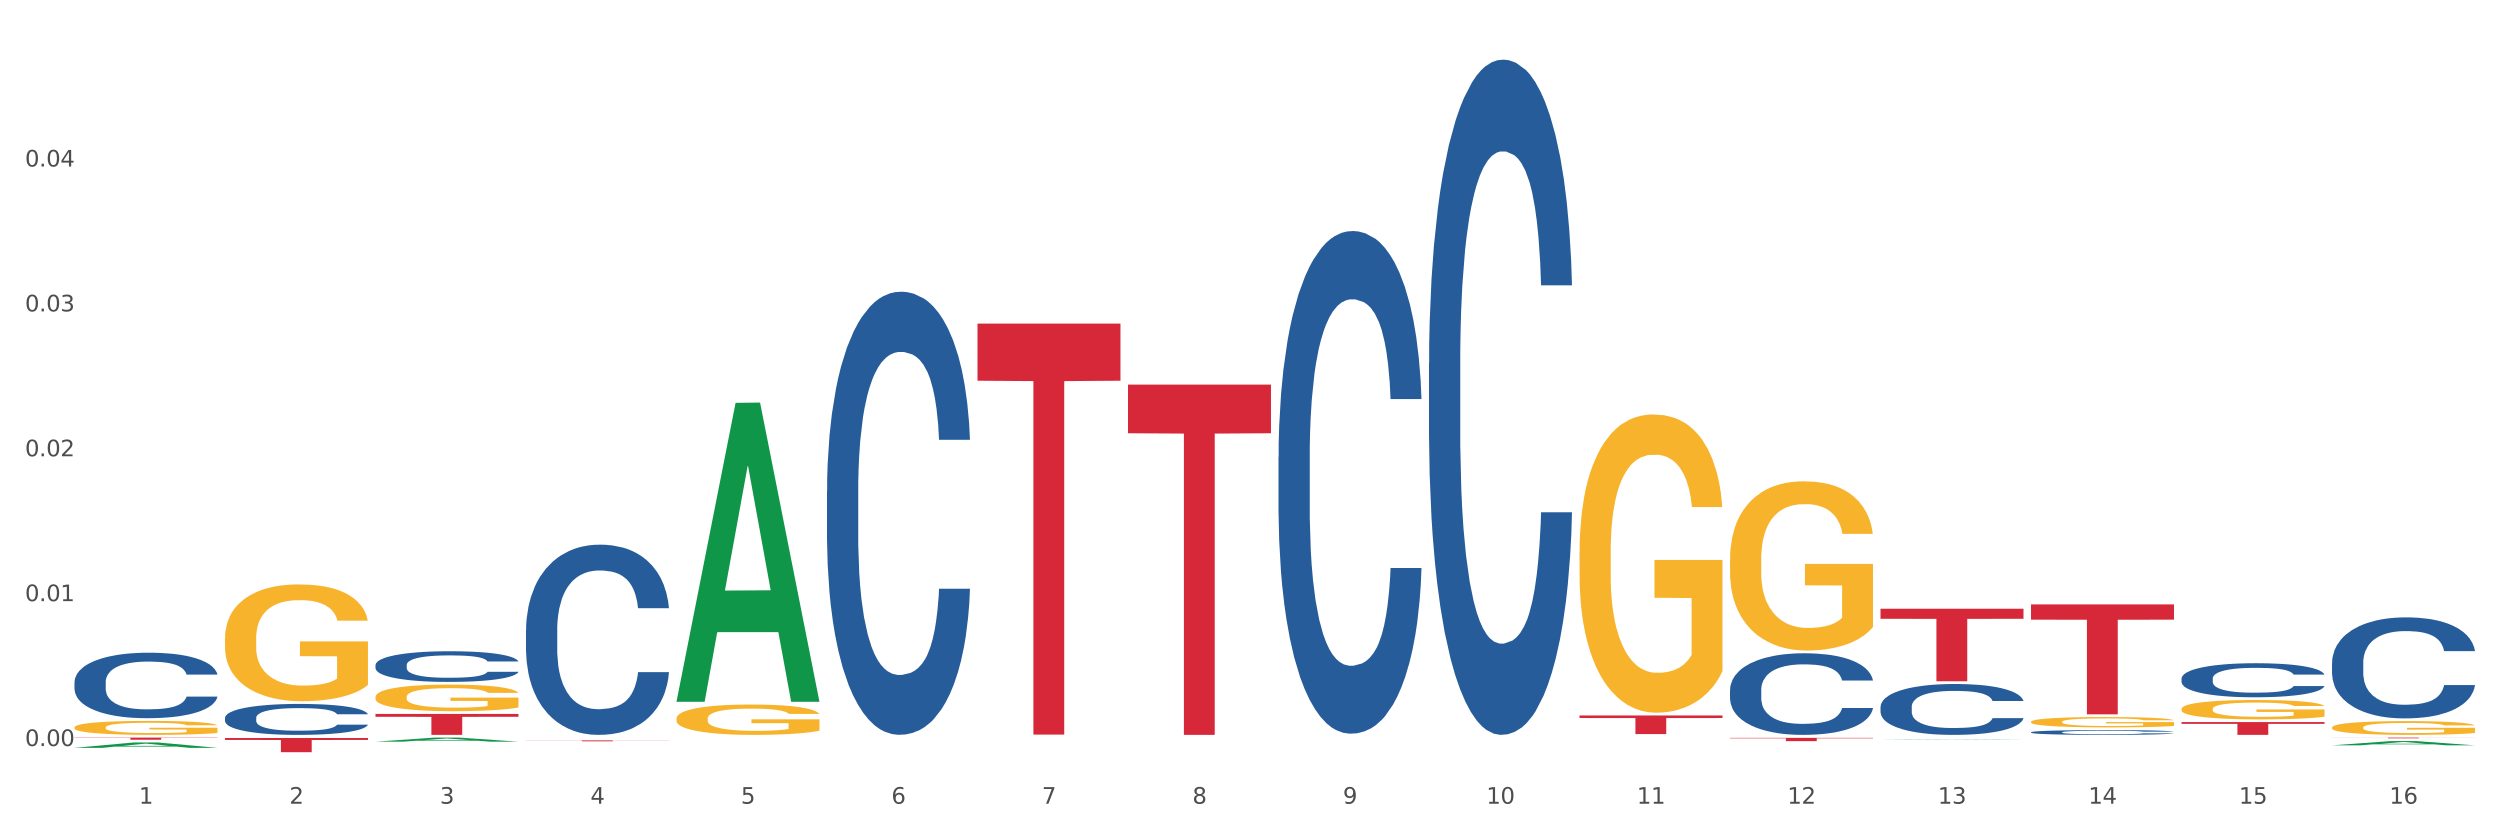 <?xml version="1.0" encoding="utf-8" standalone="no"?>
<!DOCTYPE svg PUBLIC "-//W3C//DTD SVG 1.1//EN"
  "http://www.w3.org/Graphics/SVG/1.1/DTD/svg11.dtd">
<svg xmlns:xlink="http://www.w3.org/1999/xlink" width="1080pt" height="360pt" viewBox="0 0 1080 360" xmlns="http://www.w3.org/2000/svg" version="1.1">
 <rect x="0" y="0" width="1080" height="360" fill="#333333" stroke="none"/>
 <defs>
  <style type="text/css">*{stroke-linejoin: round; stroke-linecap: butt}</style>
 </defs>
 <g id="figure_1">
  <g id="patch_1">
   <path d="M 0 360 
L 1080 360 
L 1080 0 
L 0 0 
z
" style="fill: #ffffff; stroke: #ffffff; stroke-linejoin: miter"/>
  </g>
  <g id="axes_1">
   <g id="matplotlib.axis_1">
    <g id="xtick_1">
     <g id="text_1">
      <!-- 1 -->
      <g style="fill: #4d4d4d" transform="translate(60.004 347.204) scale(0.096 -0.096)">
       <defs>
        <path id="DejaVuSans-31" d="M 794 531 
L 1825 531 
L 1825 4091 
L 703 3866 
L 703 4441 
L 1819 4666 
L 2450 4666 
L 2450 531 
L 3481 531 
L 3481 0 
L 794 0 
L 794 531 
z
" transform="scale(0.016)"/>
       </defs>
       <use xlink:href="#DejaVuSans-31"/>
      </g>
     </g>
    </g>
    <g id="xtick_2">
     <g id="text_2">
      <!-- 2 -->
      <g style="fill: #4d4d4d" transform="translate(125.021 347.204) scale(0.096 -0.096)">
       <defs>
        <path id="DejaVuSans-32" d="M 1228 531 
L 3431 531 
L 3431 0 
L 469 0 
L 469 531 
Q 828 903 1448 1529 
Q 2069 2156 2228 2338 
Q 2531 2678 2651 2914 
Q 2772 3150 2772 3378 
Q 2772 3750 2511 3984 
Q 2250 4219 1831 4219 
Q 1534 4219 1204 4116 
Q 875 4013 500 3803 
L 500 4441 
Q 881 4594 1212 4672 
Q 1544 4750 1819 4750 
Q 2544 4750 2975 4387 
Q 3406 4025 3406 3419 
Q 3406 3131 3298 2873 
Q 3191 2616 2906 2266 
Q 2828 2175 2409 1742 
Q 1991 1309 1228 531 
z
" transform="scale(0.016)"/>
       </defs>
       <use xlink:href="#DejaVuSans-32"/>
      </g>
     </g>
    </g>
    <g id="xtick_3">
     <g id="text_3">
      <!-- 3 -->
      <g style="fill: #4d4d4d" transform="translate(190.039 347.204) scale(0.096 -0.096)">
       <defs>
        <path id="DejaVuSans-33" d="M 2597 2516 
Q 3050 2419 3304 2112 
Q 3559 1806 3559 1356 
Q 3559 666 3084 287 
Q 2609 -91 1734 -91 
Q 1441 -91 1130 -33 
Q 819 25 488 141 
L 488 750 
Q 750 597 1062 519 
Q 1375 441 1716 441 
Q 2309 441 2620 675 
Q 2931 909 2931 1356 
Q 2931 1769 2642 2001 
Q 2353 2234 1838 2234 
L 1294 2234 
L 1294 2753 
L 1863 2753 
Q 2328 2753 2575 2939 
Q 2822 3125 2822 3475 
Q 2822 3834 2567 4026 
Q 2313 4219 1838 4219 
Q 1578 4219 1281 4162 
Q 984 4106 628 3988 
L 628 4550 
Q 988 4650 1302 4700 
Q 1616 4750 1894 4750 
Q 2613 4750 3031 4423 
Q 3450 4097 3450 3541 
Q 3450 3153 3228 2886 
Q 3006 2619 2597 2516 
z
" transform="scale(0.016)"/>
       </defs>
       <use xlink:href="#DejaVuSans-33"/>
      </g>
     </g>
    </g>
    <g id="xtick_4">
     <g id="text_4">
      <!-- 4 -->
      <g style="fill: #4d4d4d" transform="translate(255.056 347.204) scale(0.096 -0.096)">
       <defs>
        <path id="DejaVuSans-34" d="M 2419 4116 
L 825 1625 
L 2419 1625 
L 2419 4116 
z
M 2253 4666 
L 3047 4666 
L 3047 1625 
L 3713 1625 
L 3713 1100 
L 3047 1100 
L 3047 0 
L 2419 0 
L 2419 1100 
L 313 1100 
L 313 1709 
L 2253 4666 
z
" transform="scale(0.016)"/>
       </defs>
       <use xlink:href="#DejaVuSans-34"/>
      </g>
     </g>
    </g>
    <g id="xtick_5">
     <g id="text_5">
      <!-- 5 -->
      <g style="fill: #4d4d4d" transform="translate(320.073 347.204) scale(0.096 -0.096)">
       <defs>
        <path id="DejaVuSans-35" d="M 691 4666 
L 3169 4666 
L 3169 4134 
L 1269 4134 
L 1269 2991 
Q 1406 3038 1543 3061 
Q 1681 3084 1819 3084 
Q 2600 3084 3056 2656 
Q 3513 2228 3513 1497 
Q 3513 744 3044 326 
Q 2575 -91 1722 -91 
Q 1428 -91 1123 -41 
Q 819 9 494 109 
L 494 744 
Q 775 591 1075 516 
Q 1375 441 1709 441 
Q 2250 441 2565 725 
Q 2881 1009 2881 1497 
Q 2881 1984 2565 2268 
Q 2250 2553 1709 2553 
Q 1456 2553 1204 2497 
Q 953 2441 691 2322 
L 691 4666 
z
" transform="scale(0.016)"/>
       </defs>
       <use xlink:href="#DejaVuSans-35"/>
      </g>
     </g>
    </g>
    <g id="xtick_6">
     <g id="text_6">
      <!-- 6 -->
      <g style="fill: #4d4d4d" transform="translate(385.09 347.204) scale(0.096 -0.096)">
       <defs>
        <path id="DejaVuSans-36" d="M 2113 2584 
Q 1688 2584 1439 2293 
Q 1191 2003 1191 1497 
Q 1191 994 1439 701 
Q 1688 409 2113 409 
Q 2538 409 2786 701 
Q 3034 994 3034 1497 
Q 3034 2003 2786 2293 
Q 2538 2584 2113 2584 
z
M 3366 4563 
L 3366 3988 
Q 3128 4100 2886 4159 
Q 2644 4219 2406 4219 
Q 1781 4219 1451 3797 
Q 1122 3375 1075 2522 
Q 1259 2794 1537 2939 
Q 1816 3084 2150 3084 
Q 2853 3084 3261 2657 
Q 3669 2231 3669 1497 
Q 3669 778 3244 343 
Q 2819 -91 2113 -91 
Q 1303 -91 875 529 
Q 447 1150 447 2328 
Q 447 3434 972 4092 
Q 1497 4750 2381 4750 
Q 2619 4750 2861 4703 
Q 3103 4656 3366 4563 
z
" transform="scale(0.016)"/>
       </defs>
       <use xlink:href="#DejaVuSans-36"/>
      </g>
     </g>
    </g>
    <g id="xtick_7">
     <g id="text_7">
      <!-- 7 -->
      <g style="fill: #4d4d4d" transform="translate(450.108 347.204) scale(0.096 -0.096)">
       <defs>
        <path id="DejaVuSans-37" d="M 525 4666 
L 3525 4666 
L 3525 4397 
L 1831 0 
L 1172 0 
L 2766 4134 
L 525 4134 
L 525 4666 
z
" transform="scale(0.016)"/>
       </defs>
       <use xlink:href="#DejaVuSans-37"/>
      </g>
     </g>
    </g>
    <g id="xtick_8">
     <g id="text_8">
      <!-- 8 -->
      <g style="fill: #4d4d4d" transform="translate(515.125 347.204) scale(0.096 -0.096)">
       <defs>
        <path id="DejaVuSans-38" d="M 2034 2216 
Q 1584 2216 1326 1975 
Q 1069 1734 1069 1313 
Q 1069 891 1326 650 
Q 1584 409 2034 409 
Q 2484 409 2743 651 
Q 3003 894 3003 1313 
Q 3003 1734 2745 1975 
Q 2488 2216 2034 2216 
z
M 1403 2484 
Q 997 2584 770 2862 
Q 544 3141 544 3541 
Q 544 4100 942 4425 
Q 1341 4750 2034 4750 
Q 2731 4750 3128 4425 
Q 3525 4100 3525 3541 
Q 3525 3141 3298 2862 
Q 3072 2584 2669 2484 
Q 3125 2378 3379 2068 
Q 3634 1759 3634 1313 
Q 3634 634 3220 271 
Q 2806 -91 2034 -91 
Q 1263 -91 848 271 
Q 434 634 434 1313 
Q 434 1759 690 2068 
Q 947 2378 1403 2484 
z
M 1172 3481 
Q 1172 3119 1398 2916 
Q 1625 2713 2034 2713 
Q 2441 2713 2670 2916 
Q 2900 3119 2900 3481 
Q 2900 3844 2670 4047 
Q 2441 4250 2034 4250 
Q 1625 4250 1398 4047 
Q 1172 3844 1172 3481 
z
" transform="scale(0.016)"/>
       </defs>
       <use xlink:href="#DejaVuSans-38"/>
      </g>
     </g>
    </g>
    <g id="xtick_9">
     <g id="text_9">
      <!-- 9 -->
      <g style="fill: #4d4d4d" transform="translate(580.142 347.204) scale(0.096 -0.096)">
       <defs>
        <path id="DejaVuSans-39" d="M 703 97 
L 703 672 
Q 941 559 1184 500 
Q 1428 441 1663 441 
Q 2288 441 2617 861 
Q 2947 1281 2994 2138 
Q 2813 1869 2534 1725 
Q 2256 1581 1919 1581 
Q 1219 1581 811 2004 
Q 403 2428 403 3163 
Q 403 3881 828 4315 
Q 1253 4750 1959 4750 
Q 2769 4750 3195 4129 
Q 3622 3509 3622 2328 
Q 3622 1225 3098 567 
Q 2575 -91 1691 -91 
Q 1453 -91 1209 -44 
Q 966 3 703 97 
z
M 1959 2075 
Q 2384 2075 2632 2365 
Q 2881 2656 2881 3163 
Q 2881 3666 2632 3958 
Q 2384 4250 1959 4250 
Q 1534 4250 1286 3958 
Q 1038 3666 1038 3163 
Q 1038 2656 1286 2365 
Q 1534 2075 1959 2075 
z
" transform="scale(0.016)"/>
       </defs>
       <use xlink:href="#DejaVuSans-39"/>
      </g>
     </g>
    </g>
    <g id="xtick_10">
     <g id="text_10">
      <!-- 10 -->
      <g style="fill: #4d4d4d" transform="translate(642.105 347.204) scale(0.096 -0.096)">
       <defs>
        <path id="DejaVuSans-30" d="M 2034 4250 
Q 1547 4250 1301 3770 
Q 1056 3291 1056 2328 
Q 1056 1369 1301 889 
Q 1547 409 2034 409 
Q 2525 409 2770 889 
Q 3016 1369 3016 2328 
Q 3016 3291 2770 3770 
Q 2525 4250 2034 4250 
z
M 2034 4750 
Q 2819 4750 3233 4129 
Q 3647 3509 3647 2328 
Q 3647 1150 3233 529 
Q 2819 -91 2034 -91 
Q 1250 -91 836 529 
Q 422 1150 422 2328 
Q 422 3509 836 4129 
Q 1250 4750 2034 4750 
z
" transform="scale(0.016)"/>
       </defs>
       <use xlink:href="#DejaVuSans-31"/>
       <use xlink:href="#DejaVuSans-30" transform="translate(63.623 0)"/>
      </g>
     </g>
    </g>
    <g id="xtick_11">
     <g id="text_11">
      <!-- 11 -->
      <g style="fill: #4d4d4d" transform="translate(707.123 347.204) scale(0.096 -0.096)">
       <use xlink:href="#DejaVuSans-31"/>
       <use xlink:href="#DejaVuSans-31" transform="translate(63.623 0)"/>
      </g>
     </g>
    </g>
    <g id="xtick_12">
     <g id="text_12">
      <!-- 12 -->
      <g style="fill: #4d4d4d" transform="translate(772.14 347.204) scale(0.096 -0.096)">
       <use xlink:href="#DejaVuSans-31"/>
       <use xlink:href="#DejaVuSans-32" transform="translate(63.623 0)"/>
      </g>
     </g>
    </g>
    <g id="xtick_13">
     <g id="text_13">
      <!-- 13 -->
      <g style="fill: #4d4d4d" transform="translate(837.157 347.204) scale(0.096 -0.096)">
       <use xlink:href="#DejaVuSans-31"/>
       <use xlink:href="#DejaVuSans-33" transform="translate(63.623 0)"/>
      </g>
     </g>
    </g>
    <g id="xtick_14">
     <g id="text_14">
      <!-- 14 -->
      <g style="fill: #4d4d4d" transform="translate(902.174 347.204) scale(0.096 -0.096)">
       <use xlink:href="#DejaVuSans-31"/>
       <use xlink:href="#DejaVuSans-34" transform="translate(63.623 0)"/>
      </g>
     </g>
    </g>
    <g id="xtick_15">
     <g id="text_15">
      <!-- 15 -->
      <g style="fill: #4d4d4d" transform="translate(967.192 347.204) scale(0.096 -0.096)">
       <use xlink:href="#DejaVuSans-31"/>
       <use xlink:href="#DejaVuSans-35" transform="translate(63.623 0)"/>
      </g>
     </g>
    </g>
    <g id="xtick_16">
     <g id="text_16">
      <!-- 16 -->
      <g style="fill: #4d4d4d" transform="translate(1032.209 347.204) scale(0.096 -0.096)">
       <use xlink:href="#DejaVuSans-31"/>
       <use xlink:href="#DejaVuSans-36" transform="translate(63.623 0)"/>
      </g>
     </g>
    </g>
    <g id="xtick_17"/>
    <g id="xtick_18"/>
    <g id="xtick_19"/>
    <g id="xtick_20"/>
    <g id="xtick_21"/>
    <g id="xtick_22"/>
    <g id="xtick_23"/>
    <g id="xtick_24"/>
    <g id="xtick_25"/>
    <g id="xtick_26"/>
    <g id="xtick_27"/>
    <g id="xtick_28"/>
    <g id="xtick_29"/>
    <g id="xtick_30"/>
    <g id="xtick_31"/>
   </g>
   <g id="matplotlib.axis_2">
    <g id="ytick_1">
     <g id="text_17">
      <!-- 0.00 -->
      <g style="fill: #4d4d4d" transform="translate(10.8 322.288) scale(0.096 -0.096)">
       <defs>
        <path id="DejaVuSans-2e" d="M 684 794 
L 1344 794 
L 1344 0 
L 684 0 
L 684 794 
z
" transform="scale(0.016)"/>
       </defs>
       <use xlink:href="#DejaVuSans-30"/>
       <use xlink:href="#DejaVuSans-2e" transform="translate(63.623 0)"/>
       <use xlink:href="#DejaVuSans-30" transform="translate(95.41 0)"/>
       <use xlink:href="#DejaVuSans-30" transform="translate(159.033 0)"/>
      </g>
     </g>
    </g>
    <g id="ytick_2">
     <g id="text_18">
      <!-- 0.01 -->
      <g style="fill: #4d4d4d" transform="translate(10.8 259.701) scale(0.096 -0.096)">
       <use xlink:href="#DejaVuSans-30"/>
       <use xlink:href="#DejaVuSans-2e" transform="translate(63.623 0)"/>
       <use xlink:href="#DejaVuSans-30" transform="translate(95.41 0)"/>
       <use xlink:href="#DejaVuSans-31" transform="translate(159.033 0)"/>
      </g>
     </g>
    </g>
    <g id="ytick_3">
     <g id="text_19">
      <!-- 0.02 -->
      <g style="fill: #4d4d4d" transform="translate(10.8 197.115) scale(0.096 -0.096)">
       <use xlink:href="#DejaVuSans-30"/>
       <use xlink:href="#DejaVuSans-2e" transform="translate(63.623 0)"/>
       <use xlink:href="#DejaVuSans-30" transform="translate(95.41 0)"/>
       <use xlink:href="#DejaVuSans-32" transform="translate(159.033 0)"/>
      </g>
     </g>
    </g>
    <g id="ytick_4">
     <g id="text_20">
      <!-- 0.03 -->
      <g style="fill: #4d4d4d" transform="translate(10.8 134.528) scale(0.096 -0.096)">
       <use xlink:href="#DejaVuSans-30"/>
       <use xlink:href="#DejaVuSans-2e" transform="translate(63.623 0)"/>
       <use xlink:href="#DejaVuSans-30" transform="translate(95.41 0)"/>
       <use xlink:href="#DejaVuSans-33" transform="translate(159.033 0)"/>
      </g>
     </g>
    </g>
    <g id="ytick_5">
     <g id="text_21">
      <!-- 0.04 -->
      <g style="fill: #4d4d4d" transform="translate(10.8 71.942) scale(0.096 -0.096)">
       <use xlink:href="#DejaVuSans-30"/>
       <use xlink:href="#DejaVuSans-2e" transform="translate(63.623 0)"/>
       <use xlink:href="#DejaVuSans-30" transform="translate(95.41 0)"/>
       <use xlink:href="#DejaVuSans-34" transform="translate(159.033 0)"/>
      </g>
     </g>
    </g>
    <g id="ytick_6"/>
    <g id="ytick_7"/>
    <g id="ytick_8"/>
    <g id="ytick_9"/>
    <g id="ytick_10"/>
   </g>
   <g id="PolyCollection_1">
    <path d="M 32.175 323.062 
L 32.239 323.06 
L 57.709 320.752 
L 68.28 320.75 
L 93.941 323.066 
L 81.715 323.066 
L 76.176 322.527 
L 49.877 322.527 
L 49.686 322.536 
L 44.337 323.066 
L 32.175 323.066 
L 32.175 323.062 
L 53.188 322.205 
L 72.864 322.203 
L 63.122 321.244 
L 62.995 321.239 
L 62.867 321.246 
L 53.125 322.203 
L 53.188 322.205 
L 32.175 323.062 
z
" clip-path="url(#p8a410cacfb)" style="fill: #109648"/>
    <path d="M 162.209 320.398 
L 162.273 320.396 
L 187.744 318.642 
L 198.314 318.64 
L 223.976 320.401 
L 211.75 320.401 
L 206.21 319.991 
L 179.912 319.991 
L 179.721 319.998 
L 174.372 320.401 
L 162.209 320.401 
L 162.209 320.398 
L 183.223 319.747 
L 202.899 319.745 
L 193.156 319.016 
L 193.029 319.013 
L 192.902 319.017 
L 183.159 319.745 
L 183.223 319.747 
L 162.209 320.398 
z
" clip-path="url(#p8a410cacfb)" style="fill: #109648"/>
    <path d="M 292.244 302.948 
L 292.308 302.827 
L 317.778 174.032 
L 328.349 173.911 
L 354.01 303.191 
L 341.784 303.191 
L 336.245 273.086 
L 309.946 273.086 
L 309.755 273.572 
L 304.406 303.191 
L 292.244 303.191 
L 292.244 302.948 
L 313.257 255.121 
L 332.933 254.999 
L 323.191 201.466 
L 323.063 201.223 
L 322.936 201.588 
L 313.194 254.999 
L 313.257 255.121 
L 292.244 302.948 
z
" clip-path="url(#p8a410cacfb)" style="fill: #109648"/>
    <path d="M 812.382 319.443 
L 812.446 319.443 
L 837.916 319.278 
L 848.487 319.278 
L 874.148 319.443 
L 861.922 319.443 
L 856.382 319.405 
L 830.084 319.405 
L 829.893 319.406 
L 824.544 319.443 
L 812.382 319.443 
L 812.382 319.443 
L 833.395 319.382 
L 853.071 319.382 
L 843.329 319.313 
L 843.201 319.313 
L 843.074 319.313 
L 833.332 319.382 
L 833.395 319.382 
L 812.382 319.443 
z
" clip-path="url(#p8a410cacfb)" style="fill: #109648"/>
    <path d="M 32.175 294.681 
L 32.248 294.656 
L 32.248 293.932 
L 32.467 292.95 
L 33.27 291.142 
L 34.292 289.772 
L 36.045 288.17 
L 36.994 287.499 
L 38.235 286.749 
L 40.79 285.535 
L 43.711 284.502 
L 45.755 283.933 
L 47.288 283.571 
L 50.72 282.925 
L 52.691 282.641 
L 54.735 282.409 
L 56.487 282.254 
L 59.408 282.073 
L 61.744 281.995 
L 64.445 281.969 
L 66.709 281.995 
L 69.702 282.099 
L 74.083 282.409 
L 75.762 282.59 
L 78.025 282.9 
L 80.362 283.313 
L 82.26 283.726 
L 84.45 284.321 
L 86.713 285.096 
L 88.904 286.078 
L 90.437 286.982 
L 91.678 287.938 
L 92.773 289.101 
L 93.576 290.367 
L 93.941 291.426 
L 80.581 291.426 
L 80.216 290.47 
L 79.485 289.436 
L 78.755 288.739 
L 77.952 288.17 
L 76.711 287.524 
L 75.616 287.111 
L 73.791 286.62 
L 72.111 286.31 
L 70.724 286.129 
L 69.045 285.974 
L 65.468 285.819 
L 62.912 285.819 
L 61.306 285.871 
L 59.335 286 
L 57.655 286.181 
L 55.684 286.491 
L 54.151 286.827 
L 52.618 287.266 
L 51.742 287.576 
L 50.427 288.145 
L 49.551 288.61 
L 48.383 289.411 
L 47.726 289.979 
L 46.558 291.452 
L 46.047 292.537 
L 45.828 293.286 
L 45.682 294.113 
L 45.682 298.144 
L 46.12 299.952 
L 46.485 300.727 
L 47.069 301.606 
L 48.164 302.743 
L 49.77 303.854 
L 51.45 304.655 
L 52.837 305.146 
L 54.151 305.507 
L 55.465 305.792 
L 57.071 306.05 
L 58.386 306.205 
L 60.357 306.36 
L 62.693 306.437 
L 64.518 306.437 
L 68.242 306.308 
L 69.921 306.179 
L 71.527 305.998 
L 73.28 305.714 
L 74.667 305.404 
L 75.47 305.171 
L 76.784 304.681 
L 77.806 304.164 
L 78.682 303.569 
L 79.266 303.053 
L 79.923 302.278 
L 80.435 301.399 
L 80.581 300.934 
L 93.941 300.934 
L 93.649 301.864 
L 93.138 302.769 
L 92.116 303.983 
L 91.313 304.681 
L 90.072 305.533 
L 88.758 306.257 
L 86.932 307.058 
L 85.253 307.652 
L 83.501 308.169 
L 81.603 308.634 
L 78.171 309.28 
L 76.93 309.46 
L 74.302 309.77 
L 72.257 309.951 
L 69.264 310.132 
L 66.198 310.236 
L 62.985 310.261 
L 60.138 310.21 
L 56.998 310.055 
L 55.027 309.9 
L 52.837 309.667 
L 50.281 309.305 
L 47.872 308.866 
L 45.609 308.349 
L 43.492 307.755 
L 41.52 307.083 
L 38.965 305.972 
L 37.067 304.887 
L 35.679 303.88 
L 34.73 303.027 
L 33.781 301.942 
L 33.27 301.192 
L 32.467 299.384 
L 32.175 297.704 
L 32.175 294.681 
z
" clip-path="url(#p8a410cacfb)" style="fill: #255c99"/>
    <path d="M 97.192 310.106 
L 97.265 310.094 
L 97.265 309.752 
L 97.484 309.288 
L 98.287 308.433 
L 99.31 307.786 
L 101.062 307.029 
L 102.011 306.711 
L 103.252 306.357 
L 105.807 305.783 
L 108.728 305.295 
L 110.772 305.026 
L 112.305 304.855 
L 115.737 304.55 
L 117.708 304.415 
L 119.752 304.306 
L 121.505 304.232 
L 124.425 304.147 
L 126.761 304.11 
L 129.463 304.098 
L 131.726 304.11 
L 134.719 304.159 
L 139.1 304.306 
L 140.779 304.391 
L 143.042 304.538 
L 145.379 304.733 
L 147.277 304.928 
L 149.467 305.209 
L 151.731 305.576 
L 153.921 306.04 
L 155.454 306.467 
L 156.695 306.919 
L 157.79 307.468 
L 158.594 308.067 
L 158.959 308.567 
L 145.598 308.567 
L 145.233 308.115 
L 144.503 307.627 
L 143.773 307.297 
L 142.969 307.029 
L 141.728 306.723 
L 140.633 306.528 
L 138.808 306.296 
L 137.129 306.149 
L 135.741 306.064 
L 134.062 305.991 
L 130.485 305.917 
L 127.929 305.917 
L 126.323 305.942 
L 124.352 306.003 
L 122.673 306.088 
L 120.701 306.235 
L 119.168 306.394 
L 117.635 306.601 
L 116.759 306.748 
L 115.445 307.016 
L 114.569 307.236 
L 113.4 307.615 
L 112.743 307.883 
L 111.575 308.579 
L 111.064 309.092 
L 110.845 309.446 
L 110.699 309.837 
L 110.699 311.742 
L 111.137 312.597 
L 111.502 312.963 
L 112.086 313.378 
L 113.181 313.916 
L 114.788 314.441 
L 116.467 314.819 
L 117.854 315.051 
L 119.168 315.222 
L 120.482 315.356 
L 122.089 315.479 
L 123.403 315.552 
L 125.374 315.625 
L 127.71 315.662 
L 129.536 315.662 
L 133.259 315.601 
L 134.938 315.54 
L 136.545 315.454 
L 138.297 315.32 
L 139.684 315.173 
L 140.487 315.063 
L 141.801 314.831 
L 142.823 314.587 
L 143.7 314.306 
L 144.284 314.062 
L 144.941 313.696 
L 145.452 313.281 
L 145.598 313.061 
L 158.959 313.061 
L 158.667 313.5 
L 158.156 313.928 
L 157.133 314.502 
L 156.33 314.831 
L 155.089 315.234 
L 153.775 315.576 
L 151.95 315.955 
L 150.27 316.236 
L 148.518 316.48 
L 146.62 316.7 
L 143.188 317.005 
L 141.947 317.09 
L 139.319 317.237 
L 137.275 317.322 
L 134.281 317.408 
L 131.215 317.457 
L 128.002 317.469 
L 125.155 317.445 
L 122.016 317.371 
L 120.044 317.298 
L 117.854 317.188 
L 115.299 317.017 
L 112.889 316.81 
L 110.626 316.565 
L 108.509 316.285 
L 106.538 315.967 
L 103.982 315.442 
L 102.084 314.929 
L 100.697 314.453 
L 99.748 314.05 
L 98.798 313.537 
L 98.287 313.183 
L 97.484 312.328 
L 97.192 311.534 
L 97.192 310.106 
z
" clip-path="url(#p8a410cacfb)" style="fill: #255c99"/>
    <path d="M 1007.434 321.981 
L 1007.497 321.98 
L 1032.968 320.136 
L 1043.538 320.134 
L 1069.2 321.985 
L 1056.974 321.985 
L 1051.434 321.554 
L 1025.136 321.554 
L 1024.945 321.561 
L 1019.596 321.985 
L 1007.434 321.985 
L 1007.434 321.981 
L 1028.447 321.297 
L 1048.123 321.295 
L 1038.38 320.529 
L 1038.253 320.525 
L 1038.126 320.53 
L 1028.383 321.295 
L 1028.447 321.297 
L 1007.434 321.981 
z
" clip-path="url(#p8a410cacfb)" style="fill: #109648"/>
    <path d="M 1007.434 286.314 
L 1007.507 286.274 
L 1007.507 285.158 
L 1007.726 283.643 
L 1008.529 280.853 
L 1009.551 278.74 
L 1011.303 276.269 
L 1012.252 275.232 
L 1013.493 274.076 
L 1016.049 272.203 
L 1018.969 270.608 
L 1021.013 269.731 
L 1022.547 269.173 
L 1025.978 268.177 
L 1027.949 267.738 
L 1029.994 267.379 
L 1031.746 267.14 
L 1034.666 266.861 
L 1037.003 266.742 
L 1039.704 266.702 
L 1041.967 266.742 
L 1044.961 266.901 
L 1049.341 267.379 
L 1051.021 267.658 
L 1053.284 268.137 
L 1055.62 268.775 
L 1057.518 269.412 
L 1059.709 270.329 
L 1061.972 271.525 
L 1064.162 273.04 
L 1065.696 274.435 
L 1066.937 275.91 
L 1068.032 277.704 
L 1068.835 279.657 
L 1069.2 281.291 
L 1055.839 281.291 
L 1055.474 279.816 
L 1054.744 278.222 
L 1054.014 277.145 
L 1053.211 276.269 
L 1051.97 275.272 
L 1050.875 274.634 
L 1049.049 273.877 
L 1047.37 273.398 
L 1045.983 273.119 
L 1044.304 272.88 
L 1040.726 272.641 
L 1038.171 272.641 
L 1036.565 272.721 
L 1034.593 272.92 
L 1032.914 273.199 
L 1030.943 273.677 
L 1029.41 274.196 
L 1027.876 274.873 
L 1027 275.352 
L 1025.686 276.229 
L 1024.81 276.946 
L 1023.642 278.182 
L 1022.985 279.059 
L 1021.817 281.331 
L 1021.306 283.005 
L 1021.086 284.161 
L 1020.94 285.437 
L 1020.94 291.655 
L 1021.379 294.445 
L 1021.744 295.641 
L 1022.328 296.997 
L 1023.423 298.75 
L 1025.029 300.465 
L 1026.708 301.7 
L 1028.095 302.458 
L 1029.41 303.016 
L 1030.724 303.454 
L 1032.33 303.853 
L 1033.644 304.092 
L 1035.615 304.331 
L 1037.952 304.451 
L 1039.777 304.451 
L 1043.501 304.251 
L 1045.18 304.052 
L 1046.786 303.773 
L 1048.538 303.335 
L 1049.925 302.856 
L 1050.728 302.497 
L 1052.043 301.74 
L 1053.065 300.943 
L 1053.941 300.026 
L 1054.525 299.229 
L 1055.182 298.033 
L 1055.693 296.678 
L 1055.839 295.96 
L 1069.2 295.96 
L 1068.908 297.395 
L 1068.397 298.79 
L 1067.375 300.664 
L 1066.572 301.74 
L 1065.33 303.056 
L 1064.016 304.172 
L 1062.191 305.407 
L 1060.512 306.324 
L 1058.76 307.121 
L 1056.861 307.839 
L 1053.43 308.836 
L 1052.189 309.115 
L 1049.56 309.593 
L 1047.516 309.872 
L 1044.523 310.151 
L 1041.456 310.31 
L 1038.244 310.35 
L 1035.396 310.271 
L 1032.257 310.031 
L 1030.286 309.792 
L 1028.095 309.433 
L 1025.54 308.875 
L 1023.131 308.198 
L 1020.867 307.4 
L 1018.75 306.484 
L 1016.779 305.447 
L 1014.224 303.733 
L 1012.325 302.059 
L 1010.938 300.504 
L 1009.989 299.189 
L 1009.04 297.515 
L 1008.529 296.359 
L 1007.726 293.568 
L 1007.434 290.977 
L 1007.434 286.314 
z
" clip-path="url(#p8a410cacfb)" style="fill: #255c99"/>
    <path d="M 552.313 197.373 
L 552.386 197.174 
L 552.386 191.621 
L 552.605 184.085 
L 553.408 170.202 
L 554.43 159.691 
L 556.182 147.395 
L 557.132 142.239 
L 558.373 136.487 
L 560.928 127.166 
L 563.848 119.233 
L 565.893 114.87 
L 567.426 112.094 
L 570.857 107.136 
L 572.829 104.954 
L 574.873 103.169 
L 576.625 101.979 
L 579.546 100.591 
L 581.882 99.996 
L 584.583 99.798 
L 586.847 99.996 
L 589.84 100.789 
L 594.221 103.169 
L 595.9 104.558 
L 598.163 106.937 
L 600.499 110.111 
L 602.398 113.284 
L 604.588 117.845 
L 606.851 123.795 
L 609.042 131.331 
L 610.575 138.272 
L 611.816 145.61 
L 612.911 154.535 
L 613.714 164.253 
L 614.079 172.384 
L 600.718 172.384 
L 600.353 165.046 
L 599.623 157.113 
L 598.893 151.758 
L 598.09 147.395 
L 596.849 142.437 
L 595.754 139.264 
L 593.929 135.496 
L 592.249 133.116 
L 590.862 131.728 
L 589.183 130.538 
L 585.605 129.348 
L 583.05 129.348 
L 581.444 129.745 
L 579.473 130.736 
L 577.793 132.124 
L 575.822 134.504 
L 574.289 137.082 
L 572.756 140.454 
L 571.88 142.834 
L 570.565 147.197 
L 569.689 150.767 
L 568.521 156.915 
L 567.864 161.278 
L 566.696 172.582 
L 566.185 180.912 
L 565.966 186.663 
L 565.82 193.009 
L 565.82 223.948 
L 566.258 237.83 
L 566.623 243.78 
L 567.207 250.523 
L 568.302 259.249 
L 569.908 267.777 
L 571.588 273.925 
L 572.975 277.693 
L 574.289 280.47 
L 575.603 282.651 
L 577.209 284.634 
L 578.523 285.824 
L 580.495 287.014 
L 582.831 287.609 
L 584.656 287.609 
L 588.38 286.618 
L 590.059 285.626 
L 591.665 284.238 
L 593.418 282.056 
L 594.805 279.676 
L 595.608 277.892 
L 596.922 274.123 
L 597.944 270.157 
L 598.82 265.596 
L 599.404 261.629 
L 600.061 255.679 
L 600.572 248.936 
L 600.718 245.367 
L 614.079 245.367 
L 613.787 252.506 
L 613.276 259.448 
L 612.254 268.769 
L 611.451 274.123 
L 610.21 280.668 
L 608.896 286.221 
L 607.07 292.369 
L 605.391 296.93 
L 603.639 300.897 
L 601.741 304.467 
L 598.309 309.425 
L 597.068 310.813 
L 594.44 313.193 
L 592.395 314.581 
L 589.402 315.969 
L 586.336 316.763 
L 583.123 316.961 
L 580.276 316.564 
L 577.136 315.375 
L 575.165 314.185 
L 572.975 312.4 
L 570.419 309.623 
L 568.01 306.252 
L 565.747 302.285 
L 563.629 297.724 
L 561.658 292.567 
L 559.103 284.04 
L 557.205 275.71 
L 555.817 267.975 
L 554.868 261.431 
L 553.919 253.101 
L 553.408 247.35 
L 552.605 233.467 
L 552.313 220.576 
L 552.313 197.373 
z
" clip-path="url(#p8a410cacfb)" style="fill: #255c99"/>
    <path d="M 617.33 156.829 
L 617.403 156.563 
L 617.403 149.103 
L 617.622 138.98 
L 618.425 120.332 
L 619.447 106.213 
L 621.2 89.696 
L 622.149 82.769 
L 623.39 75.044 
L 625.945 62.523 
L 628.866 51.867 
L 630.91 46.006 
L 632.443 42.276 
L 635.875 35.616 
L 637.846 32.686 
L 639.89 30.288 
L 641.642 28.69 
L 644.563 26.825 
L 646.899 26.026 
L 649.601 25.759 
L 651.864 26.026 
L 654.857 27.092 
L 659.238 30.288 
L 660.917 32.153 
L 663.18 35.35 
L 665.517 39.612 
L 667.415 43.875 
L 669.605 50.002 
L 671.869 57.994 
L 674.059 68.117 
L 675.592 77.441 
L 676.833 87.298 
L 677.928 99.286 
L 678.732 112.34 
L 679.097 123.262 
L 665.736 123.262 
L 665.371 113.406 
L 664.641 102.749 
L 663.91 95.557 
L 663.107 89.696 
L 661.866 83.036 
L 660.771 78.773 
L 658.946 73.712 
L 657.267 70.515 
L 655.879 68.65 
L 654.2 67.052 
L 650.623 65.453 
L 648.067 65.453 
L 646.461 65.986 
L 644.49 67.318 
L 642.811 69.183 
L 640.839 72.38 
L 639.306 75.843 
L 637.773 80.372 
L 636.897 83.569 
L 635.583 89.429 
L 634.707 94.225 
L 633.538 102.483 
L 632.881 108.344 
L 631.713 123.529 
L 631.202 134.718 
L 630.983 142.443 
L 630.837 150.968 
L 630.837 192.527 
L 631.275 211.175 
L 631.64 219.167 
L 632.224 228.225 
L 633.319 239.946 
L 634.926 251.401 
L 636.605 259.66 
L 637.992 264.722 
L 639.306 268.451 
L 640.62 271.382 
L 642.227 274.046 
L 643.541 275.644 
L 645.512 277.242 
L 647.848 278.042 
L 649.674 278.042 
L 653.397 276.71 
L 655.076 275.378 
L 656.683 273.513 
L 658.435 270.582 
L 659.822 267.386 
L 660.625 264.988 
L 661.939 259.926 
L 662.961 254.598 
L 663.837 248.471 
L 664.422 243.143 
L 665.079 235.151 
L 665.59 226.093 
L 665.736 221.298 
L 679.097 221.298 
L 678.805 230.889 
L 678.293 240.213 
L 677.271 252.733 
L 676.468 259.926 
L 675.227 268.718 
L 673.913 276.177 
L 672.088 284.435 
L 670.408 290.562 
L 668.656 295.89 
L 666.758 300.686 
L 663.326 307.346 
L 662.085 309.211 
L 659.457 312.407 
L 657.413 314.272 
L 654.419 316.137 
L 651.353 317.203 
L 648.14 317.469 
L 645.293 316.936 
L 642.154 315.338 
L 640.182 313.739 
L 637.992 311.342 
L 635.437 307.612 
L 633.027 303.083 
L 630.764 297.755 
L 628.647 291.628 
L 626.675 284.702 
L 624.12 273.246 
L 622.222 262.057 
L 620.835 251.668 
L 619.886 242.877 
L 618.936 231.688 
L 618.425 223.962 
L 617.622 205.314 
L 617.33 187.998 
L 617.33 156.829 
z
" clip-path="url(#p8a410cacfb)" style="fill: #255c99"/>
    <path d="M 747.365 298.055 
L 747.438 298.022 
L 747.438 297.121 
L 747.657 295.898 
L 748.46 293.644 
L 749.482 291.937 
L 751.234 289.941 
L 752.183 289.104 
L 753.424 288.17 
L 755.98 286.657 
L 758.9 285.369 
L 760.944 284.661 
L 762.478 284.21 
L 765.909 283.405 
L 767.88 283.051 
L 769.925 282.761 
L 771.677 282.568 
L 774.597 282.343 
L 776.934 282.246 
L 779.635 282.214 
L 781.898 282.246 
L 784.892 282.375 
L 789.272 282.761 
L 790.952 282.987 
L 793.215 283.373 
L 795.551 283.888 
L 797.449 284.403 
L 799.64 285.144 
L 801.903 286.11 
L 804.093 287.333 
L 805.627 288.46 
L 806.868 289.651 
L 807.963 291.1 
L 808.766 292.678 
L 809.131 293.998 
L 795.77 293.998 
L 795.405 292.807 
L 794.675 291.519 
L 793.945 290.65 
L 793.142 289.941 
L 791.901 289.136 
L 790.806 288.621 
L 788.98 288.009 
L 787.301 287.623 
L 785.914 287.398 
L 784.235 287.205 
L 780.657 287.011 
L 778.102 287.011 
L 776.496 287.076 
L 774.524 287.237 
L 772.845 287.462 
L 770.874 287.848 
L 769.341 288.267 
L 767.807 288.814 
L 766.931 289.201 
L 765.617 289.909 
L 764.741 290.489 
L 763.573 291.487 
L 762.916 292.195 
L 761.748 294.03 
L 761.237 295.382 
L 761.018 296.316 
L 760.871 297.346 
L 760.871 302.369 
L 761.31 304.623 
L 761.675 305.589 
L 762.259 306.683 
L 763.354 308.1 
L 764.96 309.484 
L 766.639 310.482 
L 768.026 311.094 
L 769.341 311.545 
L 770.655 311.899 
L 772.261 312.221 
L 773.575 312.414 
L 775.546 312.607 
L 777.883 312.704 
L 779.708 312.704 
L 783.432 312.543 
L 785.111 312.382 
L 786.717 312.157 
L 788.469 311.802 
L 789.856 311.416 
L 790.66 311.126 
L 791.974 310.515 
L 792.996 309.871 
L 793.872 309.13 
L 794.456 308.486 
L 795.113 307.52 
L 795.624 306.426 
L 795.77 305.846 
L 809.131 305.846 
L 808.839 307.005 
L 808.328 308.132 
L 807.306 309.645 
L 806.503 310.515 
L 805.262 311.577 
L 803.947 312.479 
L 802.122 313.477 
L 800.443 314.217 
L 798.691 314.861 
L 796.792 315.441 
L 793.361 316.246 
L 792.12 316.471 
L 789.491 316.857 
L 787.447 317.083 
L 784.454 317.308 
L 781.387 317.437 
L 778.175 317.469 
L 775.327 317.405 
L 772.188 317.211 
L 770.217 317.018 
L 768.026 316.728 
L 765.471 316.278 
L 763.062 315.73 
L 760.798 315.086 
L 758.681 314.346 
L 756.71 313.509 
L 754.155 312.124 
L 752.256 310.772 
L 750.869 309.517 
L 749.92 308.454 
L 748.971 307.102 
L 748.46 306.168 
L 747.657 303.914 
L 747.365 301.822 
L 747.365 298.055 
z
" clip-path="url(#p8a410cacfb)" style="fill: #255c99"/>
    <path d="M 812.382 305.363 
L 812.455 305.343 
L 812.455 304.781 
L 812.674 304.018 
L 813.477 302.613 
L 814.499 301.549 
L 816.251 300.304 
L 817.201 299.782 
L 818.442 299.2 
L 820.997 298.256 
L 823.917 297.453 
L 825.962 297.012 
L 827.495 296.731 
L 830.926 296.229 
L 832.898 296.008 
L 834.942 295.827 
L 836.694 295.707 
L 839.615 295.566 
L 841.951 295.506 
L 844.652 295.486 
L 846.916 295.506 
L 849.909 295.586 
L 854.29 295.827 
L 855.969 295.968 
L 858.232 296.209 
L 860.568 296.53 
L 862.467 296.851 
L 864.657 297.313 
L 866.92 297.915 
L 869.111 298.678 
L 870.644 299.381 
L 871.885 300.124 
L 872.98 301.027 
L 873.783 302.011 
L 874.148 302.834 
L 860.787 302.834 
L 860.422 302.091 
L 859.692 301.288 
L 858.962 300.746 
L 858.159 300.304 
L 856.918 299.802 
L 855.823 299.481 
L 853.998 299.1 
L 852.318 298.859 
L 850.931 298.718 
L 849.252 298.598 
L 845.674 298.477 
L 843.119 298.477 
L 841.513 298.517 
L 839.542 298.618 
L 837.862 298.758 
L 835.891 298.999 
L 834.358 299.26 
L 832.825 299.602 
L 831.949 299.842 
L 830.634 300.284 
L 829.758 300.645 
L 828.59 301.268 
L 827.933 301.709 
L 826.765 302.854 
L 826.254 303.697 
L 826.035 304.279 
L 825.889 304.922 
L 825.889 308.053 
L 826.327 309.459 
L 826.692 310.061 
L 827.276 310.744 
L 828.371 311.627 
L 829.977 312.49 
L 831.657 313.113 
L 833.044 313.494 
L 834.358 313.775 
L 835.672 313.996 
L 837.278 314.197 
L 838.592 314.317 
L 840.564 314.438 
L 842.9 314.498 
L 844.725 314.498 
L 848.449 314.397 
L 850.128 314.297 
L 851.734 314.156 
L 853.486 313.936 
L 854.874 313.695 
L 855.677 313.514 
L 856.991 313.133 
L 858.013 312.731 
L 858.889 312.269 
L 859.473 311.868 
L 860.13 311.266 
L 860.641 310.583 
L 860.787 310.222 
L 874.148 310.222 
L 873.856 310.944 
L 873.345 311.647 
L 872.323 312.591 
L 871.52 313.133 
L 870.279 313.795 
L 868.965 314.357 
L 867.139 314.98 
L 865.46 315.441 
L 863.708 315.843 
L 861.81 316.204 
L 858.378 316.706 
L 857.137 316.847 
L 854.509 317.088 
L 852.464 317.228 
L 849.471 317.369 
L 846.405 317.449 
L 843.192 317.469 
L 840.345 317.429 
L 837.205 317.308 
L 835.234 317.188 
L 833.044 317.007 
L 830.488 316.726 
L 828.079 316.385 
L 825.816 315.983 
L 823.698 315.522 
L 821.727 315 
L 819.172 314.136 
L 817.274 313.293 
L 815.886 312.51 
L 814.937 311.848 
L 813.988 311.005 
L 813.477 310.422 
L 812.674 309.017 
L 812.382 307.712 
L 812.382 305.363 
z
" clip-path="url(#p8a410cacfb)" style="fill: #255c99"/>
    <path d="M 877.399 316.33 
L 877.472 316.328 
L 877.472 316.275 
L 877.691 316.204 
L 878.494 316.071 
L 879.516 315.971 
L 881.269 315.854 
L 882.218 315.805 
L 883.459 315.75 
L 886.014 315.662 
L 888.935 315.586 
L 890.979 315.544 
L 892.512 315.518 
L 895.944 315.471 
L 897.915 315.45 
L 899.959 315.433 
L 901.711 315.422 
L 904.632 315.408 
L 906.968 315.403 
L 909.67 315.401 
L 911.933 315.403 
L 914.926 315.41 
L 919.307 315.433 
L 920.986 315.446 
L 923.249 315.469 
L 925.586 315.499 
L 927.484 315.529 
L 929.674 315.573 
L 931.938 315.629 
L 934.128 315.701 
L 935.661 315.767 
L 936.902 315.837 
L 937.997 315.922 
L 938.8 316.015 
L 939.166 316.092 
L 925.805 316.092 
L 925.44 316.022 
L 924.71 315.947 
L 923.979 315.896 
L 923.176 315.854 
L 921.935 315.807 
L 920.84 315.777 
L 919.015 315.741 
L 917.336 315.718 
L 915.948 315.705 
L 914.269 315.694 
L 910.692 315.682 
L 908.136 315.682 
L 906.53 315.686 
L 904.559 315.696 
L 902.88 315.709 
L 900.908 315.731 
L 899.375 315.756 
L 897.842 315.788 
L 896.966 315.811 
L 895.652 315.852 
L 894.775 315.886 
L 893.607 315.945 
L 892.95 315.986 
L 891.782 316.094 
L 891.271 316.173 
L 891.052 316.228 
L 890.906 316.289 
L 890.906 316.583 
L 891.344 316.715 
L 891.709 316.772 
L 892.293 316.836 
L 893.388 316.919 
L 894.995 317.001 
L 896.674 317.059 
L 898.061 317.095 
L 899.375 317.121 
L 900.689 317.142 
L 902.296 317.161 
L 903.61 317.172 
L 905.581 317.184 
L 907.917 317.189 
L 909.743 317.189 
L 913.466 317.18 
L 915.145 317.171 
L 916.751 317.157 
L 918.504 317.137 
L 919.891 317.114 
L 920.694 317.097 
L 922.008 317.061 
L 923.03 317.023 
L 923.906 316.98 
L 924.491 316.942 
L 925.148 316.885 
L 925.659 316.821 
L 925.805 316.787 
L 939.166 316.787 
L 938.873 316.855 
L 938.362 316.921 
L 937.34 317.01 
L 936.537 317.061 
L 935.296 317.123 
L 933.982 317.176 
L 932.157 317.235 
L 930.477 317.278 
L 928.725 317.316 
L 926.827 317.35 
L 923.395 317.397 
L 922.154 317.41 
L 919.526 317.433 
L 917.482 317.446 
L 914.488 317.46 
L 911.422 317.467 
L 908.209 317.469 
L 905.362 317.465 
L 902.223 317.454 
L 900.251 317.443 
L 898.061 317.426 
L 895.506 317.399 
L 893.096 317.367 
L 890.833 317.329 
L 888.716 317.286 
L 886.744 317.237 
L 884.189 317.155 
L 882.291 317.076 
L 880.904 317.002 
L 879.954 316.94 
L 879.005 316.861 
L 878.494 316.806 
L 877.691 316.674 
L 877.399 316.551 
L 877.399 316.33 
z
" clip-path="url(#p8a410cacfb)" style="fill: #255c99"/>
    <path d="M 162.209 287.29 
L 162.282 287.277 
L 162.282 286.939 
L 162.502 286.479 
L 163.305 285.633 
L 164.327 284.992 
L 166.079 284.242 
L 167.028 283.927 
L 168.269 283.576 
L 170.825 283.008 
L 173.745 282.524 
L 175.789 282.258 
L 177.323 282.089 
L 180.754 281.786 
L 182.725 281.653 
L 184.77 281.545 
L 186.522 281.472 
L 189.442 281.387 
L 191.778 281.351 
L 194.48 281.339 
L 196.743 281.351 
L 199.737 281.399 
L 204.117 281.545 
L 205.796 281.629 
L 208.06 281.774 
L 210.396 281.968 
L 212.294 282.161 
L 214.485 282.44 
L 216.748 282.802 
L 218.938 283.262 
L 220.471 283.685 
L 221.713 284.133 
L 222.808 284.677 
L 223.611 285.27 
L 223.976 285.766 
L 210.615 285.766 
L 210.25 285.318 
L 209.52 284.834 
L 208.79 284.508 
L 207.987 284.242 
L 206.746 283.939 
L 205.65 283.746 
L 203.825 283.516 
L 202.146 283.371 
L 200.759 283.286 
L 199.079 283.214 
L 195.502 283.141 
L 192.947 283.141 
L 191.34 283.165 
L 189.369 283.226 
L 187.69 283.31 
L 185.719 283.456 
L 184.185 283.613 
L 182.652 283.818 
L 181.776 283.964 
L 180.462 284.23 
L 179.586 284.447 
L 178.418 284.822 
L 177.761 285.088 
L 176.592 285.778 
L 176.081 286.286 
L 175.862 286.636 
L 175.716 287.023 
L 175.716 288.91 
L 176.154 289.757 
L 176.519 290.12 
L 177.104 290.531 
L 178.199 291.063 
L 179.805 291.583 
L 181.484 291.958 
L 182.871 292.188 
L 184.185 292.357 
L 185.5 292.49 
L 187.106 292.611 
L 188.42 292.684 
L 190.391 292.756 
L 192.728 292.793 
L 194.553 292.793 
L 198.276 292.732 
L 199.956 292.672 
L 201.562 292.587 
L 203.314 292.454 
L 204.701 292.309 
L 205.504 292.2 
L 206.819 291.97 
L 207.841 291.728 
L 208.717 291.45 
L 209.301 291.208 
L 209.958 290.845 
L 210.469 290.434 
L 210.615 290.216 
L 223.976 290.216 
L 223.684 290.652 
L 223.173 291.075 
L 222.151 291.644 
L 221.348 291.97 
L 220.106 292.369 
L 218.792 292.708 
L 216.967 293.083 
L 215.288 293.361 
L 213.535 293.603 
L 211.637 293.821 
L 208.206 294.123 
L 206.965 294.208 
L 204.336 294.353 
L 202.292 294.437 
L 199.299 294.522 
L 196.232 294.571 
L 193.02 294.583 
L 190.172 294.558 
L 187.033 294.486 
L 185.062 294.413 
L 182.871 294.304 
L 180.316 294.135 
L 177.907 293.93 
L 175.643 293.688 
L 173.526 293.409 
L 171.555 293.095 
L 168.999 292.575 
L 167.101 292.067 
L 165.714 291.595 
L 164.765 291.196 
L 163.816 290.688 
L 163.305 290.337 
L 162.502 289.491 
L 162.209 288.705 
L 162.209 287.29 
z
" clip-path="url(#p8a410cacfb)" style="fill: #255c99"/>
    <path d="M 357.261 212.029 
L 357.334 211.854 
L 357.334 206.959 
L 357.553 200.315 
L 358.356 188.078 
L 359.378 178.812 
L 361.131 167.973 
L 362.08 163.428 
L 363.321 158.358 
L 365.876 150.141 
L 368.797 143.148 
L 370.841 139.302 
L 372.374 136.854 
L 375.806 132.484 
L 377.777 130.561 
L 379.821 128.987 
L 381.574 127.938 
L 384.494 126.715 
L 386.83 126.19 
L 389.532 126.015 
L 391.795 126.19 
L 394.788 126.89 
L 399.169 128.987 
L 400.848 130.211 
L 403.111 132.309 
L 405.448 135.106 
L 407.346 137.903 
L 409.536 141.924 
L 411.8 147.169 
L 413.99 153.812 
L 415.523 159.931 
L 416.764 166.4 
L 417.859 174.267 
L 418.663 182.833 
L 419.028 190.001 
L 405.667 190.001 
L 405.302 183.532 
L 404.572 176.539 
L 403.842 171.819 
L 403.038 167.973 
L 401.797 163.602 
L 400.702 160.805 
L 398.877 157.484 
L 397.198 155.386 
L 395.81 154.162 
L 394.131 153.113 
L 390.554 152.064 
L 387.998 152.064 
L 386.392 152.414 
L 384.421 153.288 
L 382.742 154.512 
L 380.77 156.61 
L 379.237 158.882 
L 377.704 161.854 
L 376.828 163.952 
L 375.514 167.798 
L 374.638 170.945 
L 373.469 176.365 
L 372.812 180.211 
L 371.644 190.176 
L 371.133 197.518 
L 370.914 202.588 
L 370.768 208.182 
L 370.768 235.455 
L 371.206 247.692 
L 371.571 252.937 
L 372.155 258.881 
L 373.25 266.573 
L 374.857 274.091 
L 376.536 279.51 
L 377.923 282.832 
L 379.237 285.28 
L 380.551 287.203 
L 382.158 288.951 
L 383.472 290 
L 385.443 291.049 
L 387.779 291.573 
L 389.605 291.573 
L 393.328 290.699 
L 395.007 289.825 
L 396.614 288.601 
L 398.366 286.678 
L 399.753 284.58 
L 400.556 283.007 
L 401.87 279.685 
L 402.892 276.189 
L 403.769 272.168 
L 404.353 268.671 
L 405.01 263.427 
L 405.521 257.483 
L 405.667 254.336 
L 419.028 254.336 
L 418.736 260.629 
L 418.224 266.748 
L 417.202 274.965 
L 416.399 279.685 
L 415.158 285.454 
L 413.844 290.349 
L 412.019 295.769 
L 410.339 299.79 
L 408.587 303.286 
L 406.689 306.433 
L 403.257 310.804 
L 402.016 312.027 
L 399.388 314.125 
L 397.344 315.349 
L 394.35 316.573 
L 391.284 317.272 
L 388.071 317.447 
L 385.224 317.097 
L 382.085 316.048 
L 380.113 314.999 
L 377.923 313.426 
L 375.368 310.979 
L 372.958 308.007 
L 370.695 304.51 
L 368.578 300.489 
L 366.606 295.944 
L 364.051 288.426 
L 362.153 281.084 
L 360.766 274.266 
L 359.817 268.496 
L 358.867 261.154 
L 358.356 256.084 
L 357.553 243.846 
L 357.261 232.483 
L 357.261 212.029 
z
" clip-path="url(#p8a410cacfb)" style="fill: #255c99"/>
    <path d="M 227.227 272.211 
L 227.3 272.136 
L 227.3 270.035 
L 227.519 267.183 
L 228.322 261.929 
L 229.344 257.951 
L 231.096 253.298 
L 232.045 251.346 
L 233.287 249.17 
L 235.842 245.642 
L 238.762 242.64 
L 240.807 240.989 
L 242.34 239.938 
L 245.771 238.062 
L 247.743 237.236 
L 249.787 236.561 
L 251.539 236.11 
L 254.459 235.585 
L 256.796 235.36 
L 259.497 235.285 
L 261.76 235.36 
L 264.754 235.66 
L 269.134 236.561 
L 270.814 237.086 
L 273.077 237.987 
L 275.413 239.187 
L 277.312 240.388 
L 279.502 242.115 
L 281.765 244.366 
L 283.955 247.218 
L 285.489 249.845 
L 286.73 252.622 
L 287.825 256 
L 288.628 259.677 
L 288.993 262.754 
L 275.632 262.754 
L 275.267 259.977 
L 274.537 256.975 
L 273.807 254.949 
L 273.004 253.298 
L 271.763 251.421 
L 270.668 250.22 
L 268.842 248.794 
L 267.163 247.894 
L 265.776 247.368 
L 264.097 246.918 
L 260.519 246.468 
L 257.964 246.468 
L 256.358 246.618 
L 254.386 246.993 
L 252.707 247.518 
L 250.736 248.419 
L 249.203 249.395 
L 247.669 250.671 
L 246.793 251.571 
L 245.479 253.223 
L 244.603 254.574 
L 243.435 256.9 
L 242.778 258.551 
L 241.61 262.83 
L 241.099 265.982 
L 240.88 268.158 
L 240.734 270.56 
L 240.734 282.269 
L 241.172 287.522 
L 241.537 289.774 
L 242.121 292.326 
L 243.216 295.628 
L 244.822 298.856 
L 246.501 301.182 
L 247.889 302.608 
L 249.203 303.659 
L 250.517 304.485 
L 252.123 305.235 
L 253.437 305.685 
L 255.409 306.136 
L 257.745 306.361 
L 259.57 306.361 
L 263.294 305.986 
L 264.973 305.61 
L 266.579 305.085 
L 268.331 304.259 
L 269.718 303.359 
L 270.522 302.683 
L 271.836 301.257 
L 272.858 299.756 
L 273.734 298.03 
L 274.318 296.529 
L 274.975 294.277 
L 275.486 291.725 
L 275.632 290.374 
L 288.993 290.374 
L 288.701 293.076 
L 288.19 295.703 
L 287.168 299.231 
L 286.365 301.257 
L 285.124 303.734 
L 283.809 305.836 
L 281.984 308.162 
L 280.305 309.888 
L 278.553 311.39 
L 276.654 312.741 
L 273.223 314.617 
L 271.982 315.142 
L 269.353 316.043 
L 267.309 316.568 
L 264.316 317.094 
L 261.249 317.394 
L 258.037 317.469 
L 255.19 317.319 
L 252.05 316.869 
L 250.079 316.418 
L 247.889 315.743 
L 245.333 314.692 
L 242.924 313.416 
L 240.661 311.915 
L 238.543 310.189 
L 236.572 308.237 
L 234.017 305.01 
L 232.118 301.858 
L 230.731 298.931 
L 229.782 296.454 
L 228.833 293.302 
L 228.322 291.125 
L 227.519 285.871 
L 227.227 280.993 
L 227.227 272.211 
z
" clip-path="url(#p8a410cacfb)" style="fill: #255c99"/>
    <path d="M 942.416 293.123 
L 942.489 293.109 
L 942.489 292.733 
L 942.708 292.223 
L 943.512 291.282 
L 944.534 290.57 
L 946.286 289.737 
L 947.235 289.388 
L 948.476 288.998 
L 951.032 288.367 
L 953.952 287.829 
L 955.996 287.534 
L 957.529 287.346 
L 960.961 287.01 
L 962.932 286.862 
L 964.976 286.741 
L 966.729 286.661 
L 969.649 286.567 
L 971.985 286.526 
L 974.687 286.513 
L 976.95 286.526 
L 979.943 286.58 
L 984.324 286.741 
L 986.003 286.835 
L 988.267 286.997 
L 990.603 287.212 
L 992.501 287.426 
L 994.691 287.735 
L 996.955 288.138 
L 999.145 288.649 
L 1000.678 289.119 
L 1001.919 289.616 
L 1003.015 290.221 
L 1003.818 290.879 
L 1004.183 291.43 
L 990.822 291.43 
L 990.457 290.933 
L 989.727 290.396 
L 988.997 290.033 
L 988.194 289.737 
L 986.952 289.401 
L 985.857 289.186 
L 984.032 288.931 
L 982.353 288.77 
L 980.966 288.676 
L 979.286 288.595 
L 975.709 288.515 
L 973.154 288.515 
L 971.547 288.542 
L 969.576 288.609 
L 967.897 288.703 
L 965.926 288.864 
L 964.392 289.039 
L 962.859 289.267 
L 961.983 289.428 
L 960.669 289.724 
L 959.793 289.966 
L 958.625 290.382 
L 957.967 290.678 
L 956.799 291.443 
L 956.288 292.008 
L 956.069 292.397 
L 955.923 292.827 
L 955.923 294.923 
L 956.361 295.863 
L 956.726 296.266 
L 957.31 296.723 
L 958.406 297.314 
L 960.012 297.892 
L 961.691 298.308 
L 963.078 298.564 
L 964.392 298.752 
L 965.707 298.9 
L 967.313 299.034 
L 968.627 299.115 
L 970.598 299.195 
L 972.935 299.235 
L 974.76 299.235 
L 978.483 299.168 
L 980.163 299.101 
L 981.769 299.007 
L 983.521 298.859 
L 984.908 298.698 
L 985.711 298.577 
L 987.025 298.322 
L 988.048 298.053 
L 988.924 297.744 
L 989.508 297.476 
L 990.165 297.072 
L 990.676 296.616 
L 990.822 296.374 
L 1004.183 296.374 
L 1003.891 296.858 
L 1003.38 297.328 
L 1002.358 297.959 
L 1001.554 298.322 
L 1000.313 298.765 
L 998.999 299.141 
L 997.174 299.558 
L 995.495 299.867 
L 993.742 300.136 
L 991.844 300.377 
L 988.413 300.713 
L 987.171 300.807 
L 984.543 300.969 
L 982.499 301.063 
L 979.505 301.157 
L 976.439 301.21 
L 973.227 301.224 
L 970.379 301.197 
L 967.24 301.116 
L 965.268 301.036 
L 963.078 300.915 
L 960.523 300.727 
L 958.114 300.498 
L 955.85 300.23 
L 953.733 299.921 
L 951.762 299.571 
L 949.206 298.994 
L 947.308 298.429 
L 945.921 297.905 
L 944.972 297.462 
L 944.023 296.898 
L 943.512 296.508 
L 942.708 295.568 
L 942.416 294.695 
L 942.416 293.123 
z
" clip-path="url(#p8a410cacfb)" style="fill: #255c99"/>
    <path d="M 877.399 311.824 
L 877.472 311.82 
L 877.472 311.673 
L 877.618 311.547 
L 878.347 311.24 
L 879.441 310.987 
L 880.243 310.852 
L 881.045 310.742 
L 881.993 310.632 
L 883.16 310.518 
L 885.275 310.35 
L 886.588 310.264 
L 888.192 310.175 
L 891.109 310.044 
L 893.224 309.97 
L 895.411 309.909 
L 898.985 309.836 
L 901.318 309.803 
L 903.798 309.778 
L 906.787 309.762 
L 909.048 309.758 
L 914.007 309.77 
L 918.236 309.807 
L 920.278 309.836 
L 922.904 309.885 
L 924.289 309.917 
L 926.55 309.983 
L 928.883 310.068 
L 930.488 310.142 
L 932.894 310.281 
L 934.717 310.42 
L 936.394 310.591 
L 937.27 310.709 
L 937.926 310.82 
L 938.509 310.946 
L 939.093 311.146 
L 925.966 311.146 
L 925.456 311.003 
L 924.654 310.869 
L 923.487 310.738 
L 922.466 310.656 
L 920.716 310.554 
L 919.111 310.489 
L 917.434 310.44 
L 915.392 310.399 
L 913.788 310.379 
L 911.527 310.362 
L 907.079 310.366 
L 904.089 310.399 
L 902.047 310.44 
L 900.735 310.477 
L 899.568 310.518 
L 898.255 310.575 
L 896.724 310.66 
L 895.63 310.738 
L 894.536 310.836 
L 893.661 310.934 
L 892.859 311.048 
L 892.203 311.171 
L 891.692 311.297 
L 891.255 311.453 
L 890.89 311.71 
L 890.89 312.269 
L 891.036 312.396 
L 891.4 312.563 
L 891.838 312.69 
L 892.567 312.841 
L 893.224 312.943 
L 894.463 313.09 
L 895.849 313.213 
L 896.943 313.29 
L 898.037 313.356 
L 899.933 313.445 
L 902.047 313.519 
L 903.87 313.564 
L 906.35 313.605 
L 908.027 313.621 
L 909.486 313.629 
L 913.059 313.629 
L 915.611 313.617 
L 918.455 313.588 
L 920.643 313.552 
L 922.466 313.507 
L 924.508 313.433 
L 925.82 313.364 
L 925.82 312.51 
L 909.777 312.506 
L 909.777 311.939 
L 939.166 311.939 
L 939.166 313.605 
L 937.926 313.69 
L 936.54 313.768 
L 935.082 313.837 
L 932.894 313.923 
L 930.269 314.005 
L 927.935 314.062 
L 925.456 314.111 
L 922.539 314.156 
L 918.747 314.197 
L 916.413 314.213 
L 913.496 314.225 
L 910.069 314.229 
L 907.079 314.221 
L 904.162 314.201 
L 901.099 314.164 
L 898.109 314.111 
L 895.849 314.058 
L 893.588 313.993 
L 891.182 313.907 
L 889.286 313.825 
L 887.827 313.752 
L 886.223 313.658 
L 884.473 313.535 
L 883.16 313.425 
L 881.993 313.311 
L 880.754 313.164 
L 879.879 313.037 
L 879.003 312.878 
L 878.493 312.759 
L 877.91 312.576 
L 877.472 312.318 
L 877.399 311.824 
z
" clip-path="url(#p8a410cacfb)" style="fill: #f7b32b"/>
    <path d="M 747.365 241.712 
L 747.438 241.645 
L 747.438 239.241 
L 747.583 237.171 
L 748.313 232.163 
L 749.407 228.023 
L 750.209 225.819 
L 751.011 224.017 
L 751.959 222.214 
L 753.126 220.344 
L 755.24 217.606 
L 756.553 216.204 
L 758.157 214.735 
L 761.074 212.598 
L 763.189 211.396 
L 765.377 210.394 
L 768.95 209.192 
L 771.284 208.658 
L 773.763 208.258 
L 776.753 207.99 
L 779.014 207.924 
L 783.972 208.124 
L 788.202 208.725 
L 790.244 209.192 
L 792.869 209.994 
L 794.255 210.528 
L 796.515 211.596 
L 798.849 212.999 
L 800.453 214.201 
L 802.86 216.471 
L 804.683 218.741 
L 806.36 221.546 
L 807.235 223.482 
L 807.891 225.285 
L 808.475 227.355 
L 809.058 230.627 
L 795.932 230.627 
L 795.421 228.29 
L 794.619 226.087 
L 793.452 223.95 
L 792.432 222.614 
L 790.681 220.945 
L 789.077 219.876 
L 787.4 219.075 
L 785.358 218.407 
L 783.754 218.073 
L 781.493 217.806 
L 777.045 217.873 
L 774.055 218.407 
L 772.013 219.075 
L 770.7 219.676 
L 769.533 220.344 
L 768.221 221.279 
L 766.689 222.681 
L 765.596 223.95 
L 764.502 225.552 
L 763.627 227.155 
L 762.824 229.025 
L 762.168 231.028 
L 761.658 233.098 
L 761.22 235.635 
L 760.856 239.842 
L 760.856 248.99 
L 761.001 251.061 
L 761.366 253.798 
L 761.804 255.868 
L 762.533 258.339 
L 763.189 260.008 
L 764.429 262.412 
L 765.814 264.416 
L 766.908 265.684 
L 768.002 266.753 
L 769.898 268.222 
L 772.013 269.424 
L 773.836 270.158 
L 776.315 270.826 
L 777.993 271.093 
L 779.451 271.227 
L 783.024 271.227 
L 785.577 271.026 
L 788.421 270.559 
L 790.608 269.958 
L 792.432 269.223 
L 794.473 268.021 
L 795.786 266.886 
L 795.786 252.93 
L 779.743 252.863 
L 779.743 243.582 
L 809.131 243.582 
L 809.131 270.826 
L 807.891 272.228 
L 806.506 273.497 
L 805.047 274.632 
L 802.86 276.034 
L 800.234 277.37 
L 797.901 278.305 
L 795.421 279.106 
L 792.504 279.841 
L 788.712 280.508 
L 786.379 280.776 
L 783.462 280.976 
L 780.034 281.043 
L 777.045 280.909 
L 774.128 280.575 
L 771.065 279.974 
L 768.075 279.106 
L 765.814 278.238 
L 763.554 277.17 
L 761.147 275.767 
L 759.251 274.432 
L 757.793 273.23 
L 756.188 271.694 
L 754.438 269.691 
L 753.126 267.888 
L 751.959 266.018 
L 750.719 263.614 
L 749.844 261.544 
L 748.969 258.94 
L 748.459 257.004 
L 747.875 253.999 
L 747.438 249.792 
L 747.365 241.712 
z
" clip-path="url(#p8a410cacfb)" style="fill: #f7b32b"/>
    <path d="M 1007.434 314.27 
L 1007.507 314.265 
L 1007.507 314.069 
L 1007.652 313.901 
L 1008.382 313.493 
L 1009.475 313.157 
L 1010.278 312.977 
L 1011.08 312.831 
L 1012.028 312.684 
L 1013.195 312.532 
L 1015.309 312.309 
L 1016.622 312.195 
L 1018.226 312.076 
L 1021.143 311.902 
L 1023.258 311.804 
L 1025.446 311.723 
L 1029.019 311.625 
L 1031.353 311.582 
L 1033.832 311.549 
L 1036.822 311.527 
L 1039.083 311.522 
L 1044.041 311.538 
L 1048.271 311.587 
L 1050.313 311.625 
L 1052.938 311.69 
L 1054.324 311.734 
L 1056.584 311.82 
L 1058.918 311.935 
L 1060.522 312.032 
L 1062.929 312.217 
L 1064.752 312.402 
L 1066.429 312.63 
L 1067.304 312.787 
L 1067.96 312.934 
L 1068.544 313.102 
L 1069.127 313.368 
L 1056.001 313.368 
L 1055.49 313.178 
L 1054.688 312.999 
L 1053.521 312.825 
L 1052.5 312.717 
L 1050.75 312.581 
L 1049.146 312.494 
L 1047.469 312.429 
L 1045.427 312.374 
L 1043.823 312.347 
L 1041.562 312.326 
L 1037.114 312.331 
L 1034.124 312.374 
L 1032.082 312.429 
L 1030.769 312.478 
L 1029.602 312.532 
L 1028.29 312.608 
L 1026.758 312.722 
L 1025.665 312.825 
L 1024.571 312.956 
L 1023.696 313.086 
L 1022.893 313.238 
L 1022.237 313.401 
L 1021.727 313.569 
L 1021.289 313.776 
L 1020.925 314.118 
L 1020.925 314.862 
L 1021.07 315.03 
L 1021.435 315.253 
L 1021.873 315.421 
L 1022.602 315.622 
L 1023.258 315.758 
L 1024.498 315.954 
L 1025.883 316.117 
L 1026.977 316.22 
L 1028.071 316.307 
L 1029.967 316.426 
L 1032.082 316.524 
L 1033.905 316.584 
L 1036.384 316.638 
L 1038.062 316.66 
L 1039.52 316.671 
L 1043.093 316.671 
L 1045.646 316.654 
L 1048.49 316.616 
L 1050.677 316.567 
L 1052.5 316.508 
L 1054.542 316.41 
L 1055.855 316.318 
L 1055.855 315.182 
L 1039.812 315.177 
L 1039.812 314.422 
L 1069.2 314.422 
L 1069.2 316.638 
L 1067.96 316.752 
L 1066.575 316.855 
L 1065.116 316.948 
L 1062.929 317.062 
L 1060.303 317.17 
L 1057.97 317.246 
L 1055.49 317.311 
L 1052.573 317.371 
L 1048.781 317.426 
L 1046.448 317.447 
L 1043.531 317.464 
L 1040.103 317.469 
L 1037.114 317.458 
L 1034.197 317.431 
L 1031.134 317.382 
L 1028.144 317.311 
L 1025.883 317.241 
L 1023.623 317.154 
L 1021.216 317.04 
L 1019.32 316.931 
L 1017.862 316.834 
L 1016.257 316.709 
L 1014.507 316.546 
L 1013.195 316.399 
L 1012.028 316.247 
L 1010.788 316.051 
L 1009.913 315.883 
L 1009.038 315.671 
L 1008.527 315.514 
L 1007.944 315.269 
L 1007.507 314.927 
L 1007.434 314.27 
z
" clip-path="url(#p8a410cacfb)" style="fill: #f7b32b"/>
    <path d="M 942.416 306.267 
L 942.489 306.259 
L 942.489 305.984 
L 942.635 305.747 
L 943.364 305.173 
L 944.458 304.698 
L 945.26 304.446 
L 946.063 304.239 
L 947.011 304.033 
L 948.177 303.818 
L 950.292 303.505 
L 951.605 303.344 
L 953.209 303.176 
L 956.126 302.931 
L 958.241 302.793 
L 960.429 302.678 
L 964.002 302.541 
L 966.335 302.479 
L 968.815 302.434 
L 971.805 302.403 
L 974.065 302.395 
L 979.024 302.418 
L 983.254 302.487 
L 985.296 302.541 
L 987.921 302.632 
L 989.306 302.694 
L 991.567 302.816 
L 993.901 302.977 
L 995.505 303.115 
L 997.911 303.375 
L 999.734 303.635 
L 1001.412 303.956 
L 1002.287 304.178 
L 1002.943 304.385 
L 1003.526 304.622 
L 1004.11 304.997 
L 990.984 304.997 
L 990.473 304.729 
L 989.671 304.477 
L 988.504 304.232 
L 987.483 304.079 
L 985.733 303.887 
L 984.129 303.765 
L 982.451 303.673 
L 980.41 303.597 
L 978.805 303.558 
L 976.545 303.528 
L 972.096 303.535 
L 969.106 303.597 
L 967.065 303.673 
L 965.752 303.742 
L 964.585 303.818 
L 963.273 303.926 
L 961.741 304.086 
L 960.647 304.232 
L 959.553 304.415 
L 958.678 304.599 
L 957.876 304.813 
L 957.22 305.043 
L 956.709 305.28 
L 956.272 305.571 
L 955.907 306.053 
L 955.907 307.101 
L 956.053 307.338 
L 956.418 307.652 
L 956.855 307.889 
L 957.585 308.172 
L 958.241 308.364 
L 959.481 308.639 
L 960.866 308.869 
L 961.96 309.014 
L 963.054 309.136 
L 964.95 309.305 
L 967.065 309.442 
L 968.888 309.527 
L 971.367 309.603 
L 973.044 309.634 
L 974.503 309.649 
L 978.076 309.649 
L 980.628 309.626 
L 983.472 309.572 
L 985.66 309.504 
L 987.483 309.419 
L 989.525 309.282 
L 990.838 309.152 
L 990.838 307.552 
L 974.795 307.545 
L 974.795 306.481 
L 1004.183 306.481 
L 1004.183 309.603 
L 1002.943 309.764 
L 1001.558 309.909 
L 1000.099 310.039 
L 997.911 310.2 
L 995.286 310.353 
L 992.953 310.46 
L 990.473 310.552 
L 987.556 310.636 
L 983.764 310.713 
L 981.431 310.743 
L 978.514 310.766 
L 975.086 310.774 
L 972.096 310.758 
L 969.179 310.72 
L 966.117 310.651 
L 963.127 310.552 
L 960.866 310.452 
L 958.605 310.33 
L 956.199 310.169 
L 954.303 310.016 
L 952.844 309.879 
L 951.24 309.703 
L 949.49 309.473 
L 948.177 309.266 
L 947.011 309.052 
L 945.771 308.777 
L 944.896 308.54 
L 944.021 308.241 
L 943.51 308.019 
L 942.927 307.675 
L 942.489 307.193 
L 942.416 306.267 
z
" clip-path="url(#p8a410cacfb)" style="fill: #f7b32b"/>
    <path d="M 682.347 238.583 
L 682.42 238.466 
L 682.42 234.229 
L 682.566 230.581 
L 683.295 221.755 
L 684.389 214.459 
L 685.191 210.575 
L 685.994 207.398 
L 686.942 204.221 
L 688.108 200.926 
L 690.223 196.101 
L 691.536 193.629 
L 693.14 191.041 
L 696.057 187.275 
L 698.172 185.156 
L 700.36 183.391 
L 703.933 181.273 
L 706.266 180.332 
L 708.746 179.626 
L 711.736 179.155 
L 713.996 179.037 
L 718.955 179.39 
L 723.185 180.449 
L 725.227 181.273 
L 727.852 182.685 
L 729.237 183.627 
L 731.498 185.51 
L 733.832 187.981 
L 735.436 190.099 
L 737.842 194.1 
L 739.665 198.101 
L 741.343 203.044 
L 742.218 206.457 
L 742.874 209.634 
L 743.457 213.282 
L 744.041 219.048 
L 730.915 219.048 
L 730.404 214.93 
L 729.602 211.046 
L 728.435 207.28 
L 727.414 204.927 
L 725.664 201.985 
L 724.06 200.102 
L 722.383 198.69 
L 720.341 197.513 
L 718.736 196.925 
L 716.476 196.454 
L 712.027 196.572 
L 709.037 197.513 
L 706.996 198.69 
L 705.683 199.749 
L 704.516 200.926 
L 703.204 202.573 
L 701.672 205.044 
L 700.578 207.28 
L 699.484 210.105 
L 698.609 212.929 
L 697.807 216.224 
L 697.151 219.755 
L 696.64 223.403 
L 696.203 227.875 
L 695.838 235.288 
L 695.838 251.411 
L 695.984 255.059 
L 696.349 259.884 
L 696.786 263.532 
L 697.516 267.886 
L 698.172 270.828 
L 699.412 275.064 
L 700.797 278.595 
L 701.891 280.831 
L 702.985 282.714 
L 704.881 285.303 
L 706.996 287.421 
L 708.819 288.715 
L 711.298 289.892 
L 712.975 290.363 
L 714.434 290.598 
L 718.007 290.598 
L 720.559 290.245 
L 723.403 289.421 
L 725.591 288.362 
L 727.414 287.068 
L 729.456 284.95 
L 730.769 282.949 
L 730.769 258.354 
L 714.726 258.236 
L 714.726 241.878 
L 744.114 241.878 
L 744.114 289.892 
L 742.874 292.363 
L 741.489 294.599 
L 740.03 296.6 
L 737.842 299.071 
L 735.217 301.425 
L 732.884 303.072 
L 730.404 304.485 
L 727.487 305.779 
L 723.695 306.956 
L 721.362 307.427 
L 718.445 307.78 
L 715.017 307.897 
L 712.027 307.662 
L 709.11 307.073 
L 706.048 306.014 
L 703.058 304.485 
L 700.797 302.955 
L 698.536 301.072 
L 696.13 298.6 
L 694.234 296.247 
L 692.776 294.129 
L 691.171 291.422 
L 689.421 287.892 
L 688.108 284.714 
L 686.942 281.419 
L 685.702 277.183 
L 684.827 273.535 
L 683.952 268.945 
L 683.441 265.532 
L 682.858 260.237 
L 682.42 252.823 
L 682.347 238.583 
z
" clip-path="url(#p8a410cacfb)" style="fill: #f7b32b"/>
    <path d="M 487.296 166.137 
L 549.062 166.137 
L 549.062 187.167 
L 524.765 187.309 
L 524.765 317.469 
L 511.446 317.469 
L 511.446 187.309 
L 487.296 187.167 
L 487.296 166.279 
L 487.296 166.137 
z
" clip-path="url(#p8a410cacfb)" style="fill: #d62839"/>
    <path d="M 422.278 139.798 
L 484.045 139.798 
L 484.045 164.473 
L 459.748 164.639 
L 459.748 317.355 
L 446.429 317.355 
L 446.429 164.639 
L 422.278 164.473 
L 422.278 139.965 
L 422.278 139.798 
z
" clip-path="url(#p8a410cacfb)" style="fill: #d62839"/>
    <path d="M 942.416 311.945 
L 1004.183 311.945 
L 1004.183 312.713 
L 979.886 312.718 
L 979.886 317.469 
L 966.567 317.469 
L 966.567 312.718 
L 942.416 312.713 
L 942.416 311.95 
L 942.416 311.945 
z
" clip-path="url(#p8a410cacfb)" style="fill: #d62839"/>
    <path d="M 877.399 261.09 
L 939.166 261.09 
L 939.166 267.691 
L 914.869 267.735 
L 914.869 308.586 
L 901.549 308.586 
L 901.549 267.735 
L 877.399 267.691 
L 877.399 261.135 
L 877.399 261.09 
z
" clip-path="url(#p8a410cacfb)" style="fill: #d62839"/>
    <path d="M 747.365 318.762 
L 809.131 318.762 
L 809.131 318.958 
L 784.834 318.959 
L 784.834 320.168 
L 771.515 320.168 
L 771.515 318.959 
L 747.365 318.958 
L 747.365 318.764 
L 747.365 318.762 
z
" clip-path="url(#p8a410cacfb)" style="fill: #d62839"/>
    <path d="M 32.175 318.64 
L 93.941 318.64 
L 93.941 318.771 
L 69.645 318.772 
L 69.645 319.578 
L 56.325 319.578 
L 56.325 318.772 
L 32.175 318.771 
L 32.175 318.641 
L 32.175 318.64 
z
" clip-path="url(#p8a410cacfb)" style="fill: #d62839"/>
    <path d="M 162.209 301.059 
L 162.282 301.049 
L 162.282 300.671 
L 162.428 300.346 
L 163.157 299.56 
L 164.251 298.91 
L 165.054 298.564 
L 165.856 298.281 
L 166.804 297.998 
L 167.97 297.704 
L 170.085 297.274 
L 171.398 297.054 
L 173.002 296.824 
L 175.919 296.488 
L 178.034 296.299 
L 180.222 296.142 
L 183.795 295.953 
L 186.128 295.869 
L 188.608 295.807 
L 191.598 295.765 
L 193.858 295.754 
L 198.817 295.786 
L 203.047 295.88 
L 205.089 295.953 
L 207.714 296.079 
L 209.099 296.163 
L 211.36 296.331 
L 213.694 296.551 
L 215.298 296.74 
L 217.704 297.096 
L 219.528 297.453 
L 221.205 297.893 
L 222.08 298.197 
L 222.736 298.48 
L 223.32 298.805 
L 223.903 299.319 
L 210.777 299.319 
L 210.266 298.952 
L 209.464 298.606 
L 208.297 298.27 
L 207.276 298.061 
L 205.526 297.799 
L 203.922 297.631 
L 202.245 297.505 
L 200.203 297.4 
L 198.598 297.348 
L 196.338 297.306 
L 191.889 297.316 
L 188.9 297.4 
L 186.858 297.505 
L 185.545 297.599 
L 184.378 297.704 
L 183.066 297.851 
L 181.534 298.071 
L 180.44 298.27 
L 179.347 298.522 
L 178.471 298.774 
L 177.669 299.067 
L 177.013 299.382 
L 176.503 299.707 
L 176.065 300.105 
L 175.7 300.765 
L 175.7 302.202 
L 175.846 302.527 
L 176.211 302.957 
L 176.648 303.282 
L 177.378 303.67 
L 178.034 303.932 
L 179.274 304.309 
L 180.659 304.624 
L 181.753 304.823 
L 182.847 304.991 
L 184.743 305.221 
L 186.858 305.41 
L 188.681 305.525 
L 191.16 305.63 
L 192.837 305.672 
L 194.296 305.693 
L 197.869 305.693 
L 200.422 305.661 
L 203.266 305.588 
L 205.453 305.494 
L 207.276 305.378 
L 209.318 305.19 
L 210.631 305.011 
L 210.631 302.82 
L 194.588 302.81 
L 194.588 301.353 
L 223.976 301.353 
L 223.976 305.63 
L 222.736 305.85 
L 221.351 306.049 
L 219.892 306.228 
L 217.704 306.448 
L 215.079 306.657 
L 212.746 306.804 
L 210.266 306.93 
L 207.349 307.045 
L 203.557 307.15 
L 201.224 307.192 
L 198.307 307.224 
L 194.879 307.234 
L 191.889 307.213 
L 188.972 307.161 
L 185.91 307.066 
L 182.92 306.93 
L 180.659 306.794 
L 178.399 306.626 
L 175.992 306.406 
L 174.096 306.196 
L 172.638 306.007 
L 171.033 305.766 
L 169.283 305.452 
L 167.97 305.169 
L 166.804 304.875 
L 165.564 304.498 
L 164.689 304.173 
L 163.814 303.764 
L 163.303 303.46 
L 162.72 302.988 
L 162.282 302.328 
L 162.209 301.059 
z
" clip-path="url(#p8a410cacfb)" style="fill: #f7b32b"/>
    <path d="M 292.244 310.419 
L 292.317 310.407 
L 292.317 309.976 
L 292.463 309.605 
L 293.192 308.707 
L 294.286 307.965 
L 295.088 307.57 
L 295.89 307.247 
L 296.838 306.924 
L 298.005 306.589 
L 300.12 306.098 
L 301.432 305.847 
L 303.037 305.583 
L 305.954 305.2 
L 308.068 304.985 
L 310.256 304.805 
L 313.829 304.59 
L 316.163 304.494 
L 318.642 304.422 
L 321.632 304.375 
L 323.893 304.363 
L 328.852 304.398 
L 333.081 304.506 
L 335.123 304.59 
L 337.748 304.734 
L 339.134 304.829 
L 341.395 305.021 
L 343.728 305.272 
L 345.332 305.488 
L 347.739 305.895 
L 349.562 306.302 
L 351.239 306.804 
L 352.114 307.151 
L 352.771 307.475 
L 353.354 307.846 
L 353.937 308.432 
L 340.811 308.432 
L 340.301 308.013 
L 339.499 307.618 
L 338.332 307.235 
L 337.311 306.996 
L 335.561 306.697 
L 333.956 306.505 
L 332.279 306.361 
L 330.237 306.242 
L 328.633 306.182 
L 326.372 306.134 
L 321.924 306.146 
L 318.934 306.242 
L 316.892 306.361 
L 315.58 306.469 
L 314.413 306.589 
L 313.1 306.756 
L 311.569 307.008 
L 310.475 307.235 
L 309.381 307.522 
L 308.506 307.81 
L 307.704 308.145 
L 307.047 308.504 
L 306.537 308.875 
L 306.099 309.33 
L 305.735 310.084 
L 305.735 311.724 
L 305.881 312.095 
L 306.245 312.585 
L 306.683 312.957 
L 307.412 313.399 
L 308.068 313.699 
L 309.308 314.13 
L 310.694 314.489 
L 311.788 314.716 
L 312.881 314.908 
L 314.777 315.171 
L 316.892 315.386 
L 318.715 315.518 
L 321.195 315.638 
L 322.872 315.686 
L 324.33 315.709 
L 327.904 315.709 
L 330.456 315.674 
L 333.3 315.59 
L 335.488 315.482 
L 337.311 315.35 
L 339.353 315.135 
L 340.665 314.931 
L 340.665 312.43 
L 324.622 312.418 
L 324.622 310.754 
L 354.01 310.754 
L 354.01 315.638 
L 352.771 315.889 
L 351.385 316.116 
L 349.927 316.32 
L 347.739 316.571 
L 345.114 316.811 
L 342.78 316.978 
L 340.301 317.122 
L 337.384 317.254 
L 333.592 317.373 
L 331.258 317.421 
L 328.341 317.457 
L 324.914 317.469 
L 321.924 317.445 
L 319.007 317.385 
L 315.944 317.277 
L 312.954 317.122 
L 310.694 316.966 
L 308.433 316.775 
L 306.027 316.523 
L 304.131 316.284 
L 302.672 316.069 
L 301.068 315.793 
L 299.318 315.434 
L 298.005 315.111 
L 296.838 314.776 
L 295.598 314.345 
L 294.723 313.974 
L 293.848 313.507 
L 293.338 313.16 
L 292.754 312.621 
L 292.317 311.867 
L 292.244 310.419 
z
" clip-path="url(#p8a410cacfb)" style="fill: #f7b32b"/>
    <path d="M 32.175 314.222 
L 32.248 314.217 
L 32.248 314.018 
L 32.394 313.847 
L 33.123 313.434 
L 34.217 313.092 
L 35.019 312.91 
L 35.821 312.761 
L 36.769 312.613 
L 37.936 312.458 
L 40.051 312.232 
L 41.363 312.116 
L 42.968 311.995 
L 45.885 311.819 
L 47.999 311.72 
L 50.187 311.637 
L 53.76 311.538 
L 56.094 311.494 
L 58.573 311.46 
L 61.563 311.438 
L 63.824 311.433 
L 68.783 311.449 
L 73.012 311.499 
L 75.054 311.538 
L 77.679 311.604 
L 79.065 311.648 
L 81.326 311.736 
L 83.659 311.852 
L 85.263 311.951 
L 87.67 312.138 
L 89.493 312.326 
L 91.17 312.557 
L 92.045 312.717 
L 92.702 312.866 
L 93.285 313.037 
L 93.868 313.307 
L 80.742 313.307 
L 80.232 313.114 
L 79.43 312.932 
L 78.263 312.756 
L 77.242 312.646 
L 75.492 312.508 
L 73.887 312.42 
L 72.21 312.353 
L 70.168 312.298 
L 68.564 312.271 
L 66.303 312.249 
L 61.855 312.254 
L 58.865 312.298 
L 56.823 312.353 
L 55.511 312.403 
L 54.344 312.458 
L 53.031 312.535 
L 51.5 312.651 
L 50.406 312.756 
L 49.312 312.888 
L 48.437 313.02 
L 47.635 313.175 
L 46.979 313.34 
L 46.468 313.511 
L 46.031 313.721 
L 45.666 314.068 
L 45.666 314.823 
L 45.812 314.994 
L 46.176 315.22 
L 46.614 315.391 
L 47.343 315.595 
L 47.999 315.733 
L 49.239 315.931 
L 50.625 316.096 
L 51.719 316.201 
L 52.812 316.289 
L 54.708 316.411 
L 56.823 316.51 
L 58.646 316.57 
L 61.126 316.626 
L 62.803 316.648 
L 64.261 316.659 
L 67.835 316.659 
L 70.387 316.642 
L 73.231 316.604 
L 75.419 316.554 
L 77.242 316.493 
L 79.284 316.394 
L 80.596 316.3 
L 80.596 315.148 
L 64.553 315.143 
L 64.553 314.377 
L 93.941 314.377 
L 93.941 316.626 
L 92.702 316.741 
L 91.316 316.846 
L 89.858 316.94 
L 87.67 317.056 
L 85.045 317.166 
L 82.711 317.243 
L 80.232 317.309 
L 77.315 317.37 
L 73.523 317.425 
L 71.189 317.447 
L 68.272 317.463 
L 64.845 317.469 
L 61.855 317.458 
L 58.938 317.43 
L 55.875 317.381 
L 52.885 317.309 
L 50.625 317.237 
L 48.364 317.149 
L 45.958 317.033 
L 44.062 316.923 
L 42.603 316.824 
L 40.999 316.697 
L 39.249 316.532 
L 37.936 316.383 
L 36.769 316.229 
L 35.529 316.03 
L 34.654 315.859 
L 33.779 315.644 
L 33.269 315.485 
L 32.685 315.236 
L 32.248 314.889 
L 32.175 314.222 
z
" clip-path="url(#p8a410cacfb)" style="fill: #f7b32b"/>
    <path d="M 97.192 275.785 
L 97.265 275.739 
L 97.265 274.08 
L 97.411 272.651 
L 98.14 269.195 
L 99.234 266.338 
L 100.036 264.817 
L 100.838 263.573 
L 101.786 262.329 
L 102.953 261.039 
L 105.068 259.15 
L 106.381 258.182 
L 107.985 257.168 
L 110.902 255.693 
L 113.017 254.864 
L 115.204 254.173 
L 118.778 253.343 
L 121.111 252.975 
L 123.591 252.698 
L 126.58 252.514 
L 128.841 252.468 
L 133.8 252.606 
L 138.03 253.021 
L 140.071 253.343 
L 142.697 253.896 
L 144.082 254.265 
L 146.343 255.002 
L 148.676 255.97 
L 150.281 256.799 
L 152.687 258.366 
L 154.51 259.933 
L 156.188 261.868 
L 157.063 263.205 
L 157.719 264.449 
L 158.302 265.877 
L 158.886 268.135 
L 145.759 268.135 
L 145.249 266.522 
L 144.447 265.002 
L 143.28 263.527 
L 142.259 262.606 
L 140.509 261.454 
L 138.905 260.716 
L 137.227 260.163 
L 135.185 259.702 
L 133.581 259.472 
L 131.321 259.288 
L 126.872 259.334 
L 123.882 259.702 
L 121.84 260.163 
L 120.528 260.578 
L 119.361 261.039 
L 118.048 261.684 
L 116.517 262.652 
L 115.423 263.527 
L 114.329 264.633 
L 113.454 265.739 
L 112.652 267.029 
L 111.996 268.412 
L 111.485 269.84 
L 111.048 271.591 
L 110.683 274.494 
L 110.683 280.808 
L 110.829 282.236 
L 111.194 284.125 
L 111.631 285.554 
L 112.36 287.259 
L 113.017 288.411 
L 114.256 290.07 
L 115.642 291.452 
L 116.736 292.328 
L 117.83 293.065 
L 119.726 294.079 
L 121.84 294.908 
L 123.664 295.415 
L 126.143 295.876 
L 127.82 296.06 
L 129.279 296.153 
L 132.852 296.153 
L 135.404 296.014 
L 138.248 295.692 
L 140.436 295.277 
L 142.259 294.77 
L 144.301 293.941 
L 145.614 293.157 
L 145.614 283.526 
L 129.57 283.48 
L 129.57 277.075 
L 158.959 277.075 
L 158.959 295.876 
L 157.719 296.844 
L 156.333 297.719 
L 154.875 298.503 
L 152.687 299.47 
L 150.062 300.392 
L 147.728 301.037 
L 145.249 301.59 
L 142.332 302.097 
L 138.54 302.558 
L 136.206 302.742 
L 133.289 302.88 
L 129.862 302.926 
L 126.872 302.834 
L 123.955 302.604 
L 120.892 302.189 
L 117.903 301.59 
L 115.642 300.991 
L 113.381 300.254 
L 110.975 299.286 
L 109.079 298.364 
L 107.62 297.535 
L 106.016 296.475 
L 104.266 295.093 
L 102.953 293.848 
L 101.786 292.558 
L 100.547 290.899 
L 99.672 289.471 
L 98.797 287.674 
L 98.286 286.337 
L 97.703 284.264 
L 97.265 281.361 
L 97.192 275.785 
z
" clip-path="url(#p8a410cacfb)" style="fill: #f7b32b"/>
    <path d="M 1007.434 318.64 
L 1069.2 318.64 
L 1069.2 318.685 
L 1044.903 318.686 
L 1044.903 318.963 
L 1031.584 318.963 
L 1031.584 318.686 
L 1007.434 318.685 
L 1007.434 318.641 
L 1007.434 318.64 
z
" clip-path="url(#p8a410cacfb)" style="fill: #d62839"/>
    <path d="M 812.382 262.963 
L 874.148 262.963 
L 874.148 267.32 
L 849.852 267.349 
L 849.852 294.314 
L 836.532 294.314 
L 836.532 267.349 
L 812.382 267.32 
L 812.382 262.992 
L 812.382 262.963 
z
" clip-path="url(#p8a410cacfb)" style="fill: #d62839"/>
    <path d="M 97.192 318.809 
L 158.959 318.809 
L 158.959 319.662 
L 134.662 319.668 
L 134.662 324.95 
L 121.343 324.95 
L 121.343 319.668 
L 97.192 319.662 
L 97.192 318.814 
L 97.192 318.809 
z
" clip-path="url(#p8a410cacfb)" style="fill: #d62839"/>
    <path d="M 162.209 308.406 
L 223.976 308.406 
L 223.976 309.665 
L 199.679 309.674 
L 199.679 317.469 
L 186.36 317.469 
L 186.36 309.674 
L 162.209 309.665 
L 162.209 308.414 
L 162.209 308.406 
z
" clip-path="url(#p8a410cacfb)" style="fill: #d62839"/>
    <path d="M 227.227 319.842 
L 288.993 319.842 
L 288.993 319.899 
L 264.696 319.899 
L 264.696 320.251 
L 251.377 320.251 
L 251.377 319.899 
L 227.227 319.899 
L 227.227 319.842 
L 227.227 319.842 
z
" clip-path="url(#p8a410cacfb)" style="fill: #d62839"/>
    <path d="M 682.347 309.069 
L 744.114 309.069 
L 744.114 310.189 
L 719.817 310.196 
L 719.817 317.127 
L 706.498 317.127 
L 706.498 310.196 
L 682.347 310.189 
L 682.347 309.076 
L 682.347 309.069 
z
" clip-path="url(#p8a410cacfb)" style="fill: #d62839"/>
   </g>
  </g>
 </g>
 <defs>
  <clipPath id="p8a410cacfb">
   <rect x="32.175" y="10.8" width="1037.025" height="329.109"/>
  </clipPath>
 </defs>
</svg>
